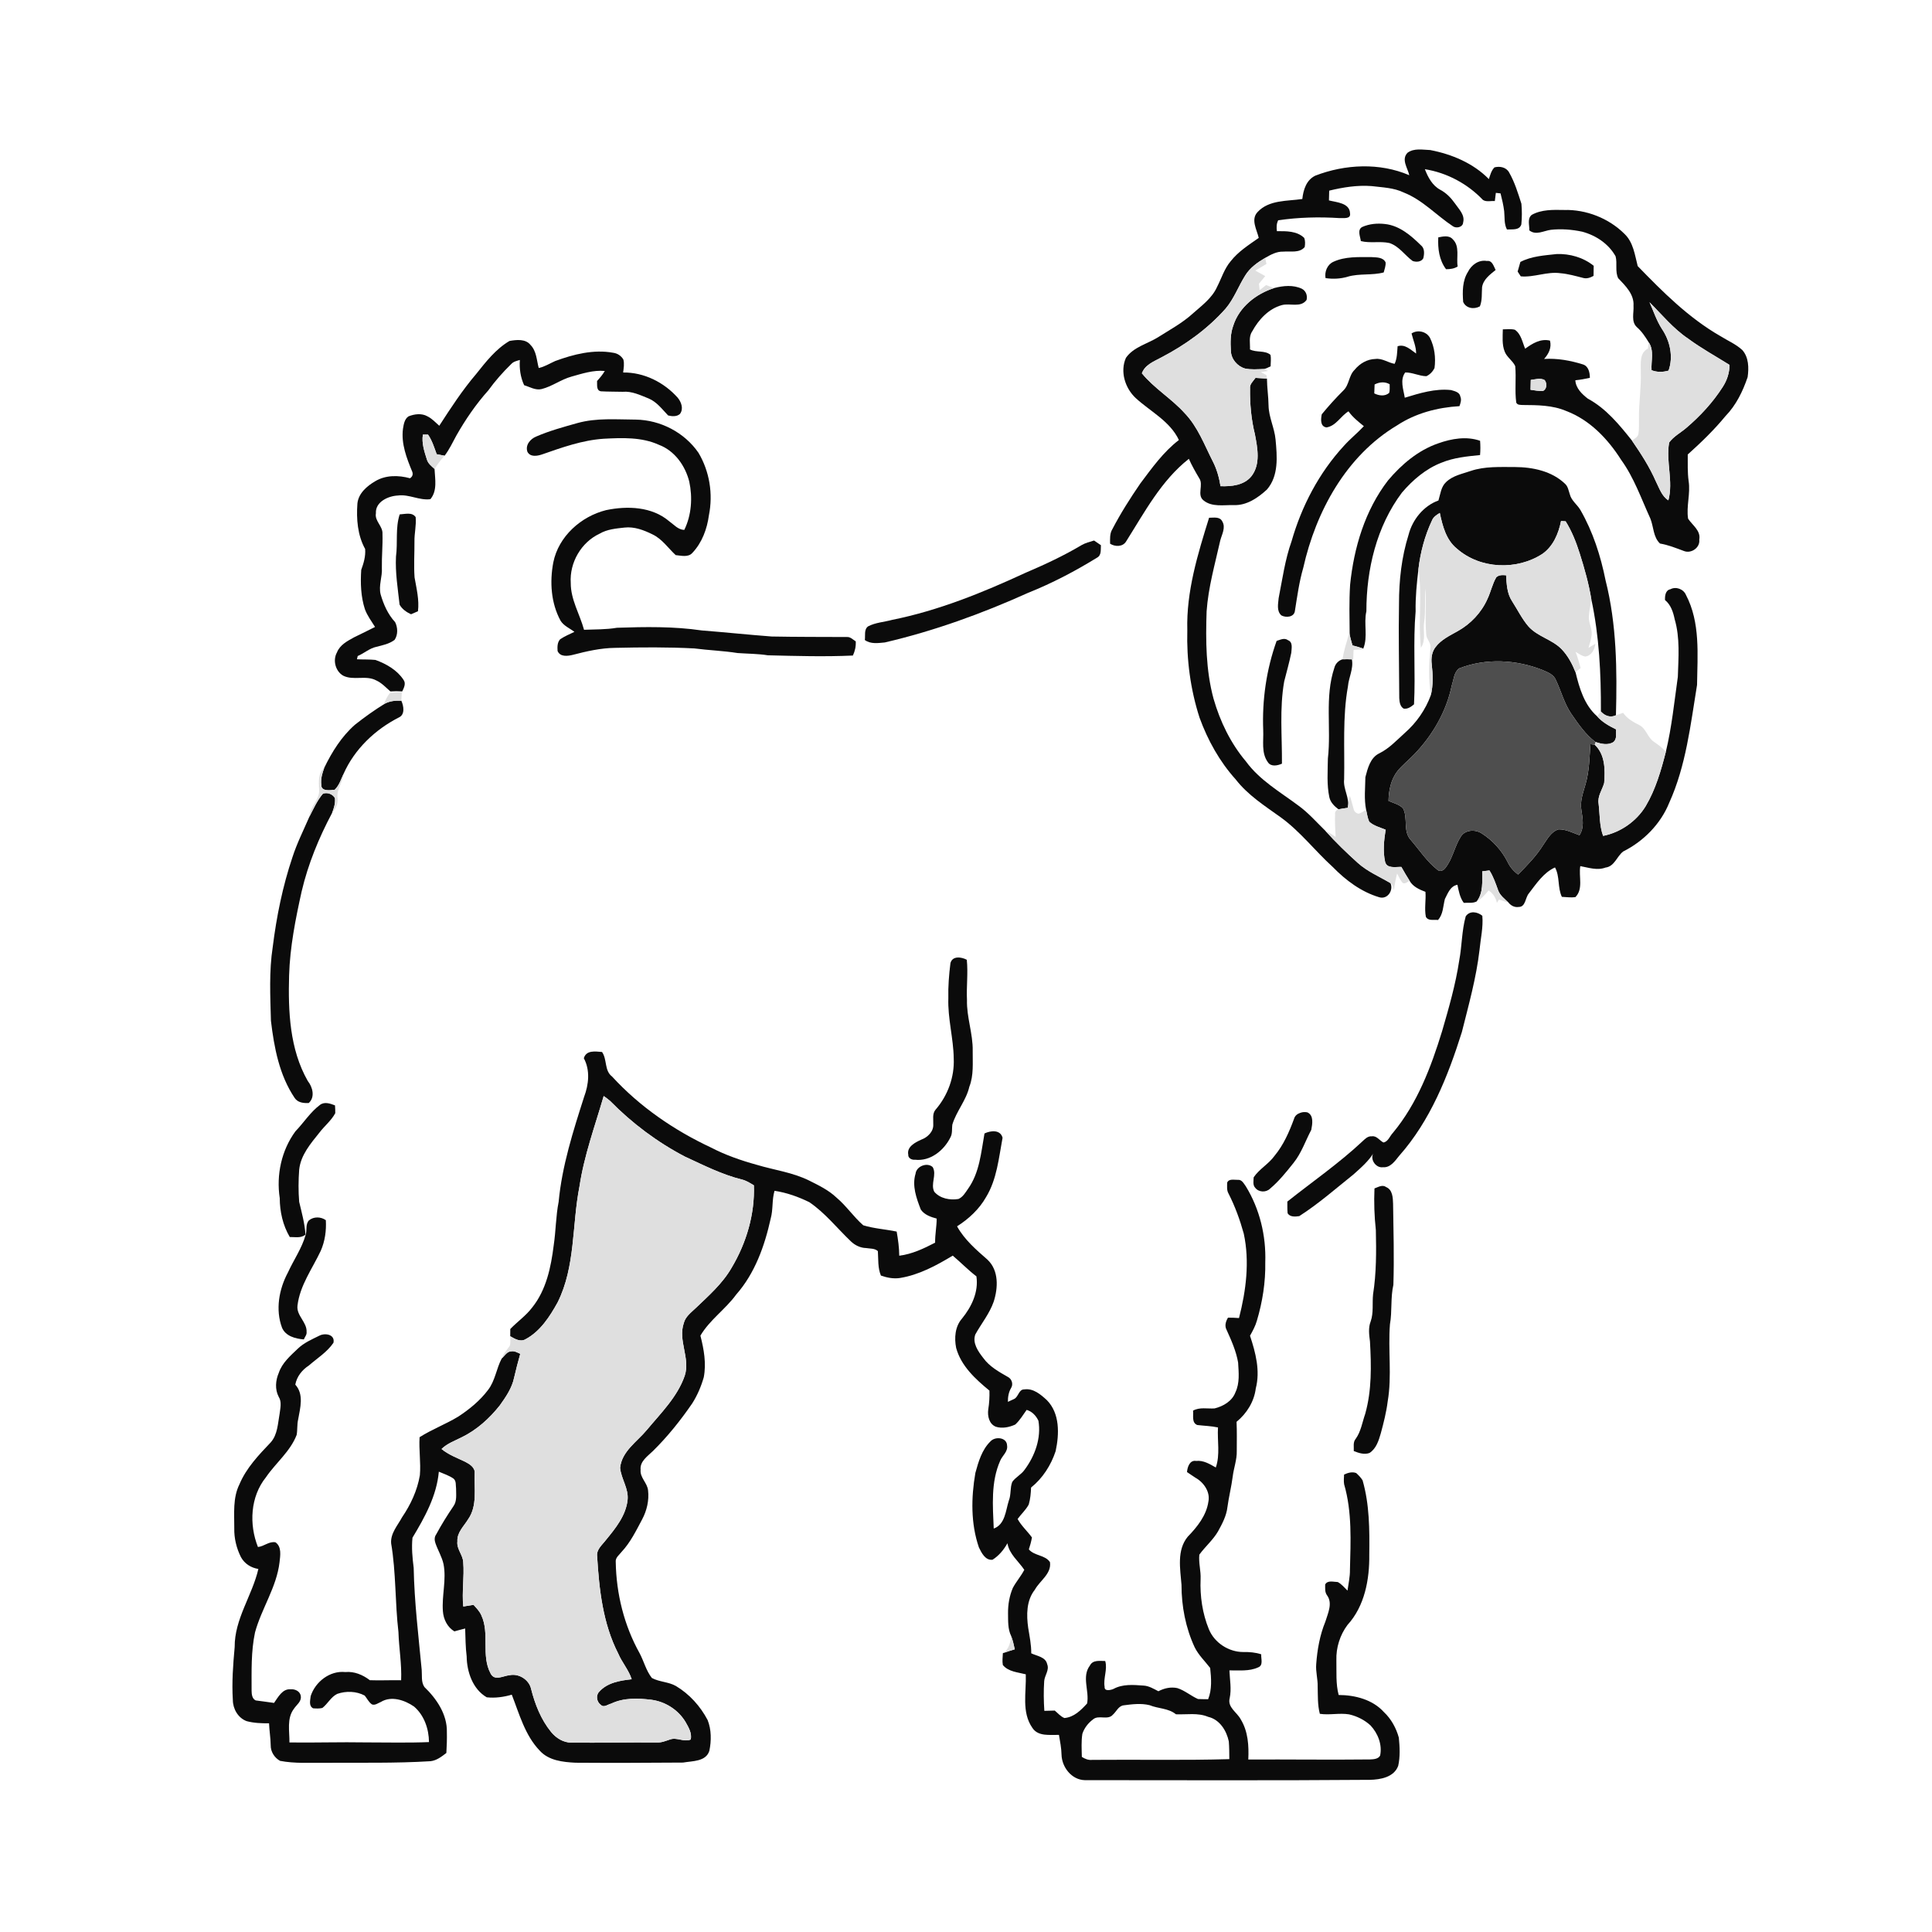 <ns0:svg xmlns:ns0="http://www.w3.org/2000/svg" width="1024pt" height="1024pt" viewBox="0 0 1024 1024" version="1.1">
<ns0:g id="#fefefeff">
<ns0:path fill="#fefefe" opacity="0" d=" M 0.00 0.00 L 1024.00 0.00 L 1024.00 1024.00 L 0.00 1024.00 L 0.00 0.00 M 745.99 80.99 C 742.60 84.56 746.08 89.01 746.95 92.87 C 731.21 86.12 712.95 87.02 697.17 93.09 C 692.40 95.36 690.78 100.60 690.26 105.47 C 682.17 106.68 672.58 105.85 666.51 112.42 C 662.82 116.37 666.15 121.72 667.16 126.09 C 661.91 129.80 656.35 133.28 652.33 138.40 C 648.93 142.37 647.44 147.47 645.08 152.05 C 642.41 158.03 636.94 161.98 632.18 166.20 C 626.63 171.25 619.99 174.80 613.70 178.80 C 608.03 182.30 600.75 183.94 596.77 189.66 C 593.54 196.94 596.31 205.76 601.99 211.02 C 609.79 218.16 620.12 223.23 624.84 233.21 C 616.60 239.54 610.57 248.03 604.39 256.26 C 599.04 264.06 593.94 272.07 589.57 280.47 C 588.14 282.79 588.35 285.57 588.37 288.18 C 591.03 289.87 595.13 289.93 596.89 286.93 C 606.64 271.48 615.50 254.69 630.12 243.19 C 631.70 246.74 633.62 250.12 635.60 253.46 C 638.05 256.91 634.27 262.29 637.82 265.16 C 642.31 268.91 648.59 267.57 653.98 267.71 C 660.75 267.97 666.72 263.88 671.49 259.48 C 677.83 252.18 676.91 241.88 676.07 232.94 C 675.50 226.80 672.47 221.13 672.36 214.93 C 672.30 210.16 671.54 205.44 671.51 200.67 C 671.44 200.20 671.31 199.28 671.24 198.82 C 670.24 198.28 669.25 197.75 668.26 197.21 C 669.56 197.02 670.86 196.81 672.16 196.60 C 671.55 196.35 670.33 195.84 669.72 195.59 C 671.07 195.46 672.22 194.66 673.45 194.15 C 673.45 192.12 673.81 190.05 673.36 188.05 C 670.35 185.56 665.93 186.97 662.51 185.21 C 662.68 182.02 661.73 178.49 663.67 175.68 C 667.04 169.45 672.39 163.62 679.42 161.71 C 683.74 160.55 689.45 163.25 692.52 158.96 C 693.05 156.62 692.20 154.22 690.05 153.06 C 685.43 150.87 680.07 151.42 675.28 152.69 C 673.86 152.15 672.45 151.62 671.04 151.09 C 669.91 152.00 668.76 152.90 667.63 153.80 C 667.53 152.65 667.41 151.51 667.27 150.37 C 668.38 149.03 669.49 147.68 670.61 146.34 C 668.84 145.38 667.11 144.37 665.34 143.42 C 667.33 142.28 669.28 141.08 671.25 139.90 C 671.00 138.83 670.80 137.74 670.62 136.65 C 673.56 134.96 676.69 133.23 680.20 133.37 C 683.99 133.03 688.70 134.26 691.51 130.96 C 691.79 129.36 691.85 127.66 691.28 126.12 C 687.45 122.38 681.76 122.49 676.78 122.53 C 676.52 120.56 676.54 118.57 677.46 116.76 C 688.24 115.16 699.17 114.90 710.04 115.60 C 712.04 115.46 716.12 116.29 715.54 112.98 C 715.29 107.53 708.42 107.26 704.37 106.22 C 704.41 104.50 704.46 102.77 704.50 101.05 C 711.83 99.26 719.42 98.05 726.99 98.63 C 732.73 99.35 738.70 99.46 744.02 102.04 C 754.04 105.98 761.35 114.18 770.19 120.00 C 771.99 121.16 775.37 120.41 775.49 117.93 C 776.56 113.90 773.23 110.89 771.19 107.87 C 769.11 104.91 766.56 102.27 763.33 100.56 C 759.17 98.33 756.85 93.92 755.21 89.68 C 766.88 91.54 777.84 97.40 785.97 105.95 C 787.76 107.16 790.22 106.40 792.29 106.56 C 792.46 105.11 792.64 103.67 792.83 102.22 C 793.45 102.29 794.70 102.43 795.32 102.50 C 796.11 105.62 796.86 108.77 797.25 111.97 C 797.58 115.21 797.12 118.64 798.71 121.63 C 801.37 121.42 805.27 122.27 806.34 118.95 C 806.71 115.31 806.70 111.62 806.38 107.98 C 804.55 102.31 802.81 96.52 799.83 91.34 C 798.31 88.61 794.91 87.97 792.10 88.71 C 790.43 90.40 789.83 92.75 789.14 94.93 C 780.85 86.48 769.50 81.73 758.04 79.53 C 754.04 79.39 749.44 78.40 745.99 80.99 M 811.84 113.89 C 809.35 115.94 810.70 119.36 810.57 122.10 C 814.08 124.91 818.17 122.31 821.96 121.81 C 827.50 121.18 833.12 121.65 838.57 122.79 C 845.83 124.72 852.63 129.22 856.31 135.88 C 857.29 139.69 855.92 143.80 857.67 147.45 C 861.50 151.46 866.20 156.00 865.79 162.04 C 866.05 165.81 864.40 170.48 867.59 173.41 C 870.20 175.67 872.08 178.55 873.87 181.47 C 873.69 182.56 873.55 183.66 873.44 184.76 C 868.86 187.06 869.70 192.74 869.65 197.01 C 869.96 205.37 868.55 213.67 868.69 222.03 C 868.63 224.68 868.83 227.36 868.40 229.99 C 868.11 231.75 866.17 232.47 865.04 233.61 C 858.32 225.17 851.26 216.49 841.59 211.30 C 838.44 208.86 835.22 205.77 834.96 201.55 C 837.55 201.30 840.11 200.82 842.66 200.27 C 842.66 197.52 841.98 194.10 838.99 193.15 C 832.35 191.07 825.38 189.81 818.40 190.25 C 820.85 187.54 822.50 184.26 821.52 180.53 C 816.54 179.34 812.19 182.03 808.37 184.83 C 806.87 181.35 806.25 177.05 802.90 174.77 C 800.81 174.23 798.64 174.58 796.53 174.56 C 796.46 178.46 796.03 182.59 797.50 186.31 C 798.66 189.37 801.75 191.11 803.10 194.06 C 803.70 200.47 802.78 206.97 803.64 213.37 C 804.26 214.73 805.77 214.58 807.04 214.66 C 814.80 214.71 822.87 214.72 830.14 217.84 C 842.61 222.55 852.23 232.66 859.23 243.72 C 866.10 253.19 869.90 264.34 874.74 274.88 C 876.49 279.23 876.19 284.64 879.83 288.08 C 884.22 288.82 888.31 290.49 892.46 292.02 C 896.30 293.61 901.18 290.30 900.64 286.03 C 901.55 281.22 897.03 278.43 894.72 274.90 C 893.71 268.25 896.05 261.63 895.01 255.00 C 894.38 250.32 894.57 245.59 894.54 240.89 C 901.62 234.53 908.49 227.90 914.54 220.54 C 920.15 214.77 923.73 207.43 926.28 199.88 C 926.97 195.03 926.90 189.40 923.47 185.54 C 920.05 182.37 915.69 180.56 911.79 178.11 C 895.07 168.52 881.34 154.77 868.02 141.04 C 866.48 135.10 865.72 128.46 861.03 123.98 C 852.70 115.68 840.74 110.98 828.99 111.29 C 823.21 111.19 817.05 110.98 811.84 113.89 M 722.07 120.27 C 719.21 121.72 720.98 125.39 721.28 127.78 C 726.23 129.03 731.41 127.73 736.38 128.80 C 741.53 130.46 744.53 135.24 748.71 138.32 C 750.61 139.02 753.25 138.88 754.37 136.92 C 754.95 134.56 755.21 131.61 753.06 129.95 C 747.81 124.79 741.69 119.54 734.07 118.73 C 730.03 118.25 725.80 118.63 722.07 120.27 M 762.32 125.81 C 762.01 131.71 762.77 137.85 766.44 142.69 C 768.58 142.69 770.74 142.43 772.59 141.25 C 771.78 136.50 773.89 130.58 770.01 126.84 C 768.06 124.56 764.86 125.32 762.32 125.81 M 805.83 138.84 C 805.37 140.54 804.87 142.23 804.38 143.93 C 804.79 144.56 805.62 145.84 806.04 146.47 C 813.14 147.12 819.95 143.81 827.06 144.81 C 831.13 145.15 835.07 146.29 839.03 147.29 C 840.98 147.88 842.89 147.17 844.61 146.23 C 844.63 144.45 844.67 142.67 844.69 140.89 C 839.24 136.45 831.96 134.37 825.00 134.66 C 818.50 135.38 811.74 135.76 805.83 138.84 M 706.65 138.79 C 703.45 140.29 701.98 144.03 702.56 147.40 C 706.49 147.98 710.51 147.80 714.33 146.65 C 720.56 144.83 727.14 146.06 733.40 144.40 C 733.83 142.65 734.54 140.92 734.40 139.09 C 733.15 136.31 729.59 136.43 727.01 136.27 C 720.19 136.29 712.99 135.82 706.65 138.79 M 778.05 144.09 C 775.06 148.84 775.11 154.64 775.51 160.03 C 777.05 163.50 781.28 164.08 784.37 162.38 C 785.68 159.13 785.28 155.63 785.53 152.21 C 786.17 148.09 789.71 145.55 792.71 143.09 C 791.67 141.12 790.92 137.88 788.05 138.32 C 783.79 137.55 779.86 140.41 778.05 144.09 M 748.15 176.73 C 748.98 180.28 750.62 183.66 750.57 187.38 C 747.62 185.34 744.70 182.25 740.76 183.51 C 740.48 186.66 740.55 189.91 739.18 192.84 C 735.69 192.25 732.64 189.77 728.98 190.26 C 724.64 190.35 720.68 192.68 717.99 196.00 C 714.84 199.01 715.16 204.01 712.00 206.98 C 707.97 210.99 704.16 215.20 700.56 219.59 C 700.07 222.14 699.62 226.02 703.06 226.54 C 708.14 225.76 710.58 220.52 714.73 218.01 C 716.94 221.13 719.94 223.50 722.87 225.88 C 719.50 229.51 715.60 232.60 712.30 236.30 C 699.12 250.59 689.89 268.24 684.56 286.87 C 681.09 296.60 679.72 306.88 677.72 316.96 C 677.45 320.04 676.53 323.80 679.14 326.17 C 681.58 327.52 685.99 327.16 686.34 323.71 C 687.56 316.07 688.59 308.38 690.76 300.93 C 697.46 271.05 713.53 241.54 740.45 225.48 C 750.27 219.00 761.89 215.96 773.54 215.27 C 774.13 213.66 774.75 211.87 774.01 210.19 C 773.64 207.81 770.97 207.32 769.07 206.74 C 760.68 205.83 752.48 208.39 744.56 210.80 C 743.87 206.42 741.87 201.38 744.79 197.41 C 748.65 197.34 752.18 199.35 756.00 199.39 C 757.92 198.52 759.43 196.91 760.33 195.03 C 761.05 189.62 760.35 183.94 757.90 179.04 C 756.00 175.65 751.39 174.63 748.15 176.73 M 252.36 198.25 C 245.06 206.80 238.92 216.25 232.82 225.66 C 230.81 223.89 228.97 221.84 226.53 220.65 C 223.48 218.92 219.65 219.42 216.52 220.68 C 214.38 222.10 213.98 224.89 213.59 227.23 C 212.54 235.19 215.55 242.87 218.53 250.09 C 219.00 251.52 218.59 252.66 217.30 253.49 C 211.28 251.81 204.42 251.73 198.92 255.03 C 194.49 257.61 189.94 261.50 189.43 266.93 C 188.84 275.08 189.50 283.70 193.53 290.97 C 193.86 294.80 192.75 298.50 191.46 302.05 C 191.01 309.02 191.23 316.19 193.40 322.88 C 194.66 326.30 196.86 329.24 198.78 332.30 C 195.11 334.14 191.45 335.97 187.75 337.75 C 184.21 339.70 180.17 341.76 178.61 345.77 C 176.28 349.86 177.74 355.67 181.81 358.08 C 187.33 360.90 193.94 357.68 199.42 360.64 C 202.35 361.97 204.53 364.39 206.91 366.47 C 209.00 366.32 211.09 366.32 213.18 366.46 C 214.10 364.57 215.32 362.22 213.83 360.26 C 210.43 355.09 204.69 351.85 198.99 349.78 C 195.74 349.44 192.45 349.60 189.19 349.43 C 189.29 349.00 189.50 348.13 189.60 347.70 C 193.00 346.28 195.81 343.62 199.46 342.84 C 202.79 341.98 206.33 341.29 209.13 339.16 C 211.00 336.47 210.86 332.58 209.42 329.74 C 205.60 325.63 203.28 320.35 201.74 315.02 C 200.57 310.32 202.72 305.71 202.40 301.01 C 202.29 294.98 202.91 288.97 202.72 282.96 C 202.98 278.86 198.48 276.20 199.24 272.04 C 198.87 265.98 205.79 262.86 210.94 262.63 C 216.83 261.86 222.23 265.34 228.11 264.58 C 231.90 260.07 230.57 253.92 230.31 248.54 C 231.91 246.08 233.65 243.70 235.64 241.54 C 238.18 238.24 239.90 234.45 241.90 230.82 C 246.73 222.32 252.29 214.20 258.82 206.91 C 262.44 201.91 266.54 197.25 270.96 192.95 C 272.15 191.62 273.91 191.27 275.54 190.79 C 275.20 195.37 275.87 199.97 277.80 204.16 C 280.79 205.07 283.75 206.96 286.99 206.23 C 292.61 204.84 297.31 201.15 302.88 199.61 C 308.63 198.00 314.50 196.06 320.55 196.62 C 319.43 198.58 317.95 200.28 316.45 201.95 C 316.62 203.84 315.89 206.94 318.48 207.40 C 322.32 207.62 326.18 207.57 330.03 207.66 C 334.91 207.22 339.42 209.46 343.83 211.22 C 348.17 213.05 350.96 216.93 354.12 220.20 C 356.14 220.72 358.73 220.92 360.39 219.39 C 362.42 216.72 361.12 213.12 359.20 210.79 C 351.95 202.63 341.32 197.29 330.28 197.43 C 330.54 195.16 331.01 192.80 330.39 190.54 C 329.23 188.58 327.29 187.28 325.03 186.98 C 314.60 185.07 304.02 187.77 294.25 191.36 C 291.37 192.64 288.67 194.39 285.54 195.05 C 284.42 190.89 284.39 186.08 281.18 182.82 C 278.56 179.51 273.72 180.06 270.04 180.72 C 262.78 185.00 257.53 191.76 252.36 198.25 M 306.13 224.21 C 298.73 226.29 291.27 228.31 284.21 231.37 C 281.07 232.64 278.29 235.92 279.55 239.47 C 281.06 242.35 284.69 241.73 287.25 240.87 C 297.90 237.16 308.67 233.29 320.01 232.54 C 329.80 232.04 340.07 231.59 349.22 235.75 C 357.58 238.88 363.21 246.83 365.33 255.28 C 367.14 263.73 366.52 273.05 362.69 280.86 C 359.37 280.78 357.20 278.05 354.70 276.29 C 345.56 268.48 332.48 268.03 321.25 270.38 C 307.93 273.69 296.01 284.33 293.26 298.09 C 291.30 308.39 292.02 319.60 297.09 328.96 C 298.79 331.73 301.95 332.99 304.45 334.90 C 301.89 336.14 299.22 337.23 296.87 338.84 C 295.34 340.54 295.40 342.91 295.53 345.04 C 296.91 348.31 300.87 347.76 303.67 347.07 C 310.98 345.16 318.42 343.47 326.02 343.38 C 340.01 343.06 354.02 342.94 368.01 343.68 C 375.64 344.67 383.35 344.92 390.97 346.13 C 396.31 346.51 401.68 346.48 406.98 347.32 C 422.00 347.69 437.04 348.14 452.05 347.45 C 453.16 345.08 453.72 342.55 453.56 339.92 C 452.08 339.05 450.79 337.52 448.93 337.63 C 435.62 337.57 422.30 337.62 409.00 337.36 C 396.64 336.42 384.31 335.12 371.96 334.15 C 357.08 331.97 341.98 332.22 326.98 332.73 C 321.22 333.72 315.37 333.55 309.55 333.80 C 307.30 325.50 302.47 317.84 302.51 309.00 C 301.80 298.24 308.01 287.44 317.81 282.86 C 321.82 280.50 326.50 280.13 331.02 279.62 C 336.22 279.03 341.27 280.98 345.85 283.24 C 350.93 285.66 354.12 290.49 358.13 294.22 C 361.06 294.49 364.80 295.56 367.01 293.00 C 372.10 287.62 374.78 280.32 375.74 273.07 C 378.01 261.82 376.08 249.82 370.19 239.96 C 362.76 229.20 350.04 222.60 336.99 222.40 C 326.69 222.35 316.18 221.42 306.13 224.21 M 762.28 234.99 C 751.66 238.65 742.85 246.14 735.70 254.61 C 723.48 270.45 717.57 290.30 715.58 309.98 C 715.02 318.75 715.28 327.54 715.35 336.32 L 715.15 335.40 C 713.86 340.06 712.26 344.66 711.58 349.46 C 709.49 350.02 707.76 351.83 707.24 353.94 C 702.03 369.47 705.65 386.03 703.81 402.00 C 703.73 408.86 703.15 415.83 704.59 422.60 C 705.20 425.31 707.28 427.35 709.43 428.95 C 708.28 429.31 707.41 430.29 707.62 431.55 C 707.46 435.57 707.70 439.60 707.91 443.62 C 706.22 442.35 704.43 441.24 702.51 440.39 C 697.82 435.80 693.48 430.81 688.14 426.95 C 678.48 419.74 667.65 413.53 660.41 403.62 C 652.25 393.95 646.65 382.37 643.18 370.25 C 639.12 355.19 639.00 339.48 639.53 324.00 C 640.43 311.23 643.99 298.88 646.77 286.44 C 647.62 283.21 649.78 279.61 647.84 276.37 C 646.51 273.66 643.26 274.44 640.84 274.42 C 634.82 293.73 628.72 313.55 629.30 334.00 C 628.87 349.69 630.97 365.46 635.79 380.40 C 640.13 392.32 646.41 403.65 654.94 413.10 C 661.37 421.43 670.39 427.16 678.84 433.22 C 689.20 440.73 696.99 451.00 706.42 459.55 C 713.29 466.59 721.50 472.74 731.02 475.56 C 735.40 476.88 738.69 471.91 736.98 468.07 C 738.29 468.83 738.32 470.54 738.84 471.82 C 739.15 468.84 739.76 465.89 740.50 462.99 C 741.45 464.67 742.15 466.57 743.50 468.00 C 744.81 468.70 745.99 467.31 747.14 466.87 C 748.92 470.00 752.31 471.46 755.52 472.71 C 755.87 477.11 754.87 481.56 755.74 485.93 C 757.03 488.30 759.97 487.31 762.17 487.62 C 764.96 484.55 764.83 480.29 765.82 476.50 C 767.36 473.53 768.71 469.59 772.46 468.96 C 773.17 472.28 773.76 475.72 775.83 478.53 C 778.12 478.37 780.61 478.89 782.74 477.74 C 785.29 476.37 787.15 474.12 789.01 471.95 C 791.33 473.49 792.78 475.83 793.40 478.53 C 793.75 477.94 794.10 477.35 794.47 476.78 C 796.17 477.35 797.88 477.89 799.60 478.47 C 800.91 480.04 802.79 481.03 804.89 480.71 C 808.68 480.76 808.37 475.77 810.34 473.50 C 814.31 468.38 818.05 462.53 824.19 459.76 C 826.83 464.59 825.47 470.43 827.82 475.35 C 830.19 475.44 832.59 475.84 834.98 475.50 C 839.33 471.16 836.64 464.47 837.59 459.06 C 841.99 459.86 846.50 461.49 850.95 459.83 C 855.76 459.24 856.95 453.83 860.35 451.29 C 871.11 445.91 880.17 436.73 884.71 425.52 C 893.63 405.84 896.02 384.13 899.47 363.03 C 899.69 347.04 901.29 329.96 893.58 315.30 C 892.27 312.20 888.28 310.72 885.30 312.33 C 882.71 312.84 882.40 315.86 882.49 318.03 C 885.59 320.58 886.82 324.39 887.61 328.19 C 890.51 338.10 889.61 348.53 889.29 358.70 C 887.42 371.98 886.08 385.37 882.94 398.44 C 881.10 396.40 878.95 394.74 876.70 393.22 C 873.19 391.00 872.56 386.10 868.77 384.26 C 865.57 382.63 862.34 380.86 860.29 377.80 C 859.02 378.25 857.75 378.71 856.48 379.11 C 857.12 355.21 856.90 330.99 851.00 307.67 C 848.39 294.64 844.29 281.82 837.63 270.28 C 835.92 267.38 832.83 265.33 832.02 261.93 C 831.36 260.04 831.08 257.86 829.54 256.45 C 822.54 249.70 812.41 247.59 803.00 247.54 C 795.12 247.56 787.04 247.07 779.47 249.62 C 775.00 251.17 770.00 252.08 766.48 255.49 C 763.75 257.99 763.44 261.92 762.41 265.27 C 754.51 268.09 748.60 275.46 746.56 283.48 C 742.85 295.27 741.49 307.69 741.50 320.01 C 741.20 336.69 741.58 353.38 741.64 370.06 C 741.75 372.05 742.07 374.49 743.99 375.59 C 746.16 375.90 747.87 374.62 749.46 373.32 C 750.32 356.90 748.89 340.40 750.31 324.02 C 750.16 316.52 750.93 309.09 751.80 301.66 C 753.87 315.46 751.57 329.49 753.12 343.32 C 755.94 339.26 754.09 334.21 754.84 329.66 C 755.66 323.76 755.05 317.80 755.54 311.88 C 756.03 319.99 755.22 328.14 755.93 336.25 C 756.03 338.80 758.56 340.68 758.17 343.31 C 757.39 351.62 757.01 360.09 758.41 368.36 C 755.60 376.12 750.72 383.12 744.50 388.55 C 740.26 392.37 736.30 396.68 731.12 399.25 C 726.29 401.53 724.92 407.19 723.68 411.90 C 723.61 417.66 722.92 423.52 724.07 429.21 C 722.80 429.96 721.57 430.81 720.17 431.29 C 718.98 431.14 717.82 430.27 717.54 429.08 C 716.82 426.62 716.27 424.12 715.43 421.71 C 715.01 423.84 714.62 425.99 714.35 428.16 C 715.49 422.91 711.80 418.27 712.42 413.02 C 712.77 396.62 711.50 380.08 714.43 363.85 C 714.84 359.00 717.49 354.42 716.52 349.48 L 717.22 349.50 C 717.27 347.82 717.34 346.15 717.42 344.47 C 719.38 344.38 721.34 344.24 723.30 344.01 L 722.56 343.76 C 725.15 337.54 722.69 330.51 724.21 324.01 C 724.21 301.86 729.59 279.01 743.07 261.07 C 748.81 254.37 755.75 248.40 764.08 245.21 C 770.54 242.55 777.57 241.88 784.46 241.19 C 784.69 238.67 784.67 236.15 784.48 233.63 C 777.29 231.09 769.29 232.49 762.28 234.99 M 211.85 272.63 C 209.47 279.87 210.89 287.56 209.88 295.00 C 209.45 303.53 210.86 312.03 211.79 320.48 C 213.13 322.86 215.42 324.46 217.86 325.57 C 219.07 325.02 220.29 324.49 221.53 323.98 C 222.28 317.91 220.75 311.97 219.73 306.05 C 219.27 299.70 219.72 293.34 219.67 286.99 C 219.59 282.67 220.73 278.40 220.31 274.07 C 218.36 271.28 214.69 272.52 211.85 272.63 M 573.14 288.99 C 563.64 294.65 553.57 299.31 543.41 303.65 C 520.75 314.13 497.40 323.61 472.83 328.55 C 468.60 329.72 464.04 329.92 460.10 331.99 C 457.84 333.65 458.72 336.81 458.38 339.22 C 461.45 341.48 465.43 340.85 468.99 340.51 C 495.14 334.42 520.50 325.22 544.97 314.19 C 557.67 309.11 569.82 302.74 581.46 295.57 C 583.92 294.26 583.32 291.26 583.51 288.97 C 582.28 288.16 581.07 287.32 579.87 286.49 C 577.58 287.18 575.22 287.77 573.14 288.99 M 676.64 339.69 C 671.22 354.81 668.90 370.97 669.53 387.00 C 669.80 392.68 668.40 399.07 672.01 404.00 C 673.62 406.53 677.14 405.81 679.46 404.76 C 679.57 390.25 678.11 375.56 680.65 361.18 C 681.93 356.12 683.36 351.10 684.41 345.99 C 684.53 343.71 685.40 340.36 682.66 339.32 C 680.76 337.87 678.58 339.11 676.64 339.69 M 206.61 367.40 C 205.16 369.10 204.34 371.21 203.36 373.19 L 204.05 372.91 C 198.51 376.32 193.20 380.11 188.10 384.15 C 181.02 390.38 175.93 398.54 171.86 406.96 C 168.42 409.87 169.00 414.56 169.13 418.58 C 169.53 424.00 164.16 427.59 163.95 432.94 C 160.89 440.02 157.39 446.93 155.02 454.29 C 149.82 469.71 146.57 485.74 144.56 501.86 C 142.56 514.80 143.26 527.97 143.60 541.01 C 145.28 555.20 148.03 569.84 156.15 581.90 C 157.81 584.44 160.87 584.76 163.64 584.62 C 167.12 581.50 165.71 576.16 163.12 572.93 C 153.49 556.05 152.70 535.97 153.23 517.01 C 153.67 501.96 156.63 487.13 159.88 472.47 C 163.29 457.96 169.02 444.03 176.00 430.90 C 177.87 428.70 179.34 426.03 178.94 423.04 C 178.24 418.34 181.71 414.58 182.14 410.05 C 187.91 397.07 198.80 386.69 211.37 380.29 C 214.81 378.76 213.96 374.13 212.70 371.37 C 212.78 369.88 212.86 368.38 212.96 366.89 C 210.84 366.99 208.67 366.83 206.61 367.40 M 776.86 485.69 C 774.74 493.30 774.89 501.28 773.43 509.01 C 771.51 521.77 767.93 534.18 764.34 546.54 C 758.48 565.63 751.21 584.85 738.30 600.39 C 736.66 602.06 735.77 605.14 733.24 605.54 C 731.16 604.50 729.66 601.85 727.08 602.27 C 724.94 602.08 723.44 603.71 722.02 605.03 C 709.61 616.64 695.60 626.31 682.32 636.86 C 682.35 638.91 682.25 640.98 682.47 643.03 C 683.68 645.14 686.56 644.88 688.64 644.57 C 698.83 638.04 707.97 629.99 717.42 622.43 C 721.38 618.85 725.58 615.32 728.28 610.63 C 725.65 613.95 729.01 619.23 733.00 618.66 C 736.99 618.98 739.37 615.33 741.57 612.63 C 758.08 594.02 767.45 570.44 774.82 547.01 C 778.42 532.64 782.46 518.29 784.17 503.55 C 784.74 497.49 786.21 491.50 785.66 485.38 C 783.09 483.25 778.96 482.52 776.86 485.69 M 503.75 510.51 C 502.99 516.63 502.48 522.82 502.64 529.01 C 502.26 539.77 505.35 550.27 505.50 561.00 C 505.95 570.80 502.34 580.66 495.94 588.06 C 493.99 590.28 494.77 593.33 494.65 596.02 C 494.82 599.79 491.61 602.84 488.28 604.04 C 485.08 605.50 480.54 607.78 481.40 612.01 C 481.24 613.85 483.33 614.89 484.96 614.68 C 493.04 615.64 500.30 609.79 503.72 602.88 C 504.92 600.79 504.42 598.28 504.78 595.99 C 506.92 588.94 512.11 583.24 513.77 576.00 C 516.15 569.93 515.49 563.36 515.55 557.00 C 515.73 547.88 512.27 539.13 512.52 530.00 C 512.17 522.89 513.16 515.78 512.42 508.70 C 509.57 507.16 504.76 506.49 503.75 510.51 M 309.44 560.88 C 312.87 567.22 312.05 574.77 309.61 581.29 C 303.79 599.50 297.89 617.88 296.09 637.00 C 294.59 644.60 294.63 652.37 293.48 660.02 C 292.04 671.60 289.54 683.73 282.04 693.04 C 278.75 697.39 274.21 700.50 270.46 704.41 C 270.48 705.67 270.47 706.95 270.43 708.23 C 270.42 709.92 270.77 711.74 270.14 713.37 C 268.65 715.54 266.77 717.49 265.91 720.06 C 263.05 725.43 262.46 731.85 258.65 736.74 C 254.39 742.39 248.83 746.93 242.94 750.80 C 236.30 754.83 228.95 757.58 222.39 761.74 C 221.96 768.46 223.12 775.17 222.54 781.89 C 221.19 789.93 217.67 797.46 213.11 804.18 C 210.75 808.55 206.90 812.72 207.31 818.01 C 209.95 833.51 209.34 849.38 211.18 864.99 C 211.45 873.54 212.98 881.98 212.61 890.57 C 207.08 890.44 201.55 890.76 196.04 890.54 C 192.28 887.69 187.82 885.78 183.01 886.22 C 174.83 885.36 167.11 891.39 164.67 898.96 C 164.46 901.14 163.52 904.15 165.95 905.44 C 167.58 905.56 169.27 905.65 170.87 905.25 C 173.73 903.02 175.40 899.43 178.72 897.80 C 183.43 896.16 188.89 896.33 193.30 898.69 C 194.57 900.24 195.42 902.17 197.11 903.35 C 198.81 904.02 200.37 902.66 201.87 902.07 C 207.42 898.68 214.53 901.09 219.48 904.53 C 224.85 909.15 227.31 916.39 227.37 923.34 C 216.25 923.81 205.12 923.50 194.00 923.51 C 180.47 923.27 166.94 923.72 153.41 923.54 C 153.50 917.59 151.89 910.80 155.79 905.68 C 157.17 903.57 159.84 901.89 159.43 899.04 C 159.15 896.41 156.37 895.14 153.99 895.36 C 149.64 895.03 147.41 899.58 145.24 902.59 C 142.00 902.17 138.78 901.63 135.54 901.26 C 133.58 900.38 133.37 897.90 133.35 896.02 C 133.37 885.74 133.01 875.34 135.16 865.23 C 138.61 852.53 146.60 841.29 148.16 828.03 C 148.55 824.50 149.40 819.80 146.00 817.45 C 142.59 816.82 139.99 819.63 136.71 819.94 C 131.94 807.94 132.66 793.27 140.96 782.98 C 146.18 775.33 153.83 769.36 157.23 760.54 C 157.73 757.82 157.38 755.02 158.03 752.33 C 159.10 746.22 161.21 739.06 156.51 733.88 C 157.32 729.57 160.09 726.10 163.70 723.75 C 168.15 719.88 173.40 716.63 176.74 711.70 C 177.69 707.23 172.26 706.34 169.21 707.96 C 165.24 709.93 161.07 711.71 157.83 714.84 C 153.92 718.58 149.54 722.33 147.76 727.64 C 146.04 731.62 145.64 736.38 147.71 740.32 C 149.44 743.04 148.57 746.33 148.20 749.31 C 147.25 754.48 147.17 760.30 143.51 764.47 C 137.13 771.17 130.56 778.04 126.92 786.69 C 123.32 793.91 124.21 802.19 124.17 809.99 C 124.05 815.27 125.32 820.58 127.70 825.29 C 129.59 828.79 133.05 830.98 136.94 831.58 C 133.69 845.65 124.26 858.11 124.38 872.96 C 123.54 882.27 122.82 891.66 123.41 901.02 C 123.43 905.74 126.17 910.55 130.72 912.24 C 134.58 913.28 138.62 913.41 142.60 913.39 C 142.75 917.27 143.42 921.12 143.48 925.01 C 143.40 928.40 145.48 931.67 148.43 933.29 C 156.20 934.78 164.13 934.25 172.00 934.32 C 190.74 934.18 209.50 934.64 228.21 933.47 C 231.45 933.10 234.08 931.03 236.58 929.11 C 236.80 925.41 236.94 921.71 236.85 918.02 C 237.06 908.70 231.41 900.36 224.94 894.15 C 223.12 891.46 223.77 888.07 223.51 885.03 C 221.81 867.05 219.61 849.08 219.26 831.00 C 218.59 825.71 218.08 820.33 218.62 815.02 C 225.12 804.22 231.45 792.84 232.59 780.02 C 235.22 781.15 238.01 782.04 240.38 783.70 C 241.93 785.00 241.48 787.18 241.73 788.98 C 241.71 792.10 242.28 795.65 240.31 798.35 C 237.02 803.18 233.94 808.17 231.16 813.31 C 230.15 814.68 230.27 816.44 230.81 817.98 C 232.09 821.70 234.22 825.10 235.07 828.98 C 236.72 837.29 234.09 845.67 234.75 854.03 C 235.05 858.24 237.10 862.45 240.83 864.66 C 242.73 864.14 244.62 863.60 246.54 863.14 C 246.73 868.07 246.72 873.00 247.34 877.91 C 247.45 886.13 250.54 895.29 257.98 899.61 C 262.45 900.10 266.95 899.47 271.25 898.22 C 275.28 908.49 278.23 919.74 286.09 927.90 C 290.82 933.14 298.35 933.95 304.99 934.28 C 324.00 934.42 343.03 934.34 362.04 934.20 C 366.93 933.32 374.16 933.80 375.98 927.94 C 377.07 922.62 377.09 916.78 375.06 911.67 C 371.19 904.32 365.43 897.92 358.29 893.64 C 354.33 891.36 349.51 891.53 345.51 889.37 C 342.43 885.48 341.29 880.51 338.98 876.19 C 330.80 861.52 326.63 844.70 326.36 827.95 C 326.05 825.57 328.25 824.14 329.52 822.45 C 334.16 817.47 337.15 811.30 340.33 805.34 C 342.84 800.65 344.10 795.25 343.49 789.93 C 343.11 785.96 339.10 783.15 339.54 779.00 C 339.06 774.54 343.28 771.81 346.08 769.06 C 353.85 761.42 360.69 752.85 366.86 743.88 C 369.60 739.60 371.61 734.86 373.01 729.99 C 374.43 722.61 373.07 715.09 371.23 707.92 C 376.19 699.51 384.49 693.98 390.19 686.15 C 400.13 674.88 405.28 660.34 408.48 645.88 C 409.84 641.05 409.08 635.95 410.52 631.15 C 416.93 632.11 423.14 634.33 428.94 637.17 C 437.36 642.86 443.71 651.03 451.03 657.99 C 453.17 660.03 456.01 661.41 459.01 661.49 C 461.09 661.85 463.63 661.57 465.29 663.12 C 465.58 667.47 465.18 671.93 466.90 676.08 C 470.16 677.20 473.57 677.90 477.02 677.36 C 487.14 675.72 496.29 670.74 504.97 665.51 C 509.23 669.08 513.08 673.11 517.52 676.49 C 518.75 684.72 514.98 692.59 509.91 698.83 C 506.18 703.05 505.72 709.13 506.78 714.43 C 509.38 723.99 517.03 730.98 524.42 737.05 C 524.52 740.38 524.34 743.72 523.79 747.03 C 523.32 750.47 524.23 754.79 527.83 756.20 C 531.17 757.28 534.97 756.47 538.10 755.04 C 540.55 752.81 542.23 749.92 544.14 747.27 C 547.03 748.10 549.12 750.34 550.38 753.01 C 551.97 762.21 548.53 771.67 543.06 779.00 C 541.29 781.57 538.29 782.92 536.51 785.46 C 535.27 788.63 535.98 792.21 534.68 795.41 C 533.01 800.66 532.77 807.97 526.70 810.17 C 526.20 798.15 525.11 785.51 530.13 774.21 C 531.27 771.47 534.31 769.39 533.77 766.12 C 533.65 761.77 527.41 761.19 524.93 764.00 C 520.43 768.39 518.59 774.76 516.97 780.67 C 514.71 793.71 514.48 807.52 518.84 820.17 C 520.23 823.05 522.25 827.14 526.05 826.70 C 529.45 824.56 532.02 821.44 533.96 817.96 C 534.92 823.78 539.81 827.40 542.90 832.04 C 541.16 835.41 538.60 838.28 536.82 841.63 C 535.03 845.83 534.24 850.41 534.28 854.97 C 534.36 859.09 534.08 863.38 535.97 867.19 C 535.68 870.42 534.64 873.59 532.32 875.95 L 531.54 876.22 C 531.45 878.29 531.15 880.40 531.52 882.48 C 534.45 886.09 539.50 886.33 543.69 887.42 C 544.04 896.89 541.33 907.42 547.17 915.79 C 550.22 920.51 556.48 919.40 561.27 919.53 C 561.84 923.01 562.57 926.46 562.63 930.00 C 562.80 936.65 567.97 943.34 574.95 943.52 C 625.31 943.54 675.65 943.74 726.01 943.35 C 731.69 943.23 738.83 941.99 741.08 935.93 C 742.17 931.07 741.89 925.91 741.41 920.98 C 740.01 915.92 737.38 911.09 733.53 907.47 C 727.54 900.80 718.20 898.41 709.52 898.38 C 707.93 892.39 708.44 886.13 708.31 880.01 C 708.09 873.34 710.20 866.59 714.20 861.25 C 723.32 851.29 725.91 837.10 725.74 823.99 C 725.91 810.80 725.88 797.35 722.19 784.58 C 721.29 783.13 720.08 781.91 718.85 780.77 C 716.70 779.89 714.37 780.63 712.39 781.55 C 712.32 783.25 712.13 784.99 712.42 786.70 C 716.68 801.37 715.88 816.88 715.50 831.99 C 715.56 835.72 714.71 839.37 714.20 843.06 C 712.57 841.45 711.08 839.60 709.04 838.51 C 706.84 838.48 703.67 837.39 702.37 839.81 C 702.39 841.71 702.11 843.84 703.33 845.50 C 706.49 849.75 703.79 855.13 702.45 859.56 C 699.53 866.70 698.18 874.35 697.62 882.01 C 697.28 886.02 698.50 889.94 698.40 893.95 C 698.53 898.76 698.30 903.65 699.54 908.36 C 704.70 909.14 709.89 907.81 715.04 908.65 C 719.23 909.61 723.25 911.59 726.42 914.53 C 730.34 918.75 732.69 924.69 731.50 930.47 C 730.55 932.35 727.94 932.47 726.05 932.54 C 704.57 932.79 683.09 932.47 661.62 932.58 C 661.96 925.30 661.53 917.69 657.63 911.32 C 655.67 907.53 650.47 904.97 651.76 900.05 C 652.80 895.15 651.81 890.25 651.62 885.34 C 656.68 885.26 662.08 885.94 666.81 883.76 C 669.76 882.68 668.28 879.13 668.48 876.82 C 665.41 875.80 662.20 875.55 659.00 875.61 C 651.24 875.62 643.68 870.73 640.73 863.53 C 637.30 855.16 635.97 846.00 636.34 836.99 C 636.57 832.63 635.21 828.35 635.67 824.00 C 638.77 819.72 642.92 816.25 645.59 811.65 C 647.81 807.61 650.05 803.42 650.57 798.77 C 651.29 793.37 652.66 788.08 653.35 782.68 C 653.90 778.09 655.64 773.68 655.51 769.02 C 655.52 763.87 655.64 758.72 655.40 753.59 C 660.80 749.17 664.73 742.88 665.59 735.89 C 668.02 726.49 665.49 716.90 662.53 707.97 C 663.96 705.42 665.37 702.84 666.17 700.02 C 669.17 689.97 670.81 679.49 670.62 668.99 C 671.09 654.96 667.67 640.78 660.32 628.79 C 659.21 627.31 658.24 625.13 656.05 625.34 C 654.17 625.42 651.35 624.58 650.42 626.82 C 650.42 628.75 650.11 630.86 651.15 632.62 C 654.59 639.37 657.20 646.54 659.22 653.84 C 662.42 668.67 660.43 684.07 656.70 698.60 C 654.75 698.44 652.80 698.38 650.86 698.39 C 649.72 700.28 648.97 702.62 650.06 704.73 C 652.60 710.33 655.16 716.03 656.22 722.13 C 656.53 727.42 657.16 733.03 654.79 737.98 C 653.06 742.63 648.37 745.35 643.77 746.49 C 639.95 746.75 635.85 745.69 632.34 747.67 C 632.66 750.24 631.48 753.99 634.54 755.28 C 638.21 755.73 641.92 755.79 645.56 756.58 C 645.13 763.62 646.78 771.01 644.40 777.80 C 641.19 775.98 637.83 773.89 633.97 774.33 C 630.60 773.73 629.34 777.57 629.14 780.22 C 630.64 781.24 632.14 782.29 633.68 783.27 C 638.00 785.69 641.53 790.74 640.48 795.86 C 639.43 803.24 634.56 809.30 629.52 814.49 C 623.64 821.64 625.54 831.51 626.22 839.99 C 626.21 851.33 628.40 862.74 633.18 873.06 C 635.23 877.22 638.63 880.43 641.42 884.06 C 641.99 889.51 642.45 895.45 640.34 900.62 C 638.54 900.57 636.74 900.63 634.96 900.52 C 631.16 898.84 627.97 895.97 623.98 894.72 C 620.52 893.99 617.05 894.78 613.97 896.40 C 611.46 895.10 608.94 893.53 606.04 893.39 C 600.70 892.99 595.01 892.51 590.14 895.18 C 588.72 895.79 585.29 896.59 585.47 894.09 C 584.67 889.47 587.11 884.87 585.79 880.37 C 582.95 880.39 579.26 879.65 577.70 882.73 C 573.17 888.68 577.49 896.25 576.18 902.89 C 572.93 906.43 569.23 910.18 564.15 910.59 C 562.13 909.78 560.69 907.99 559.04 906.64 C 557.19 906.67 555.35 906.71 553.52 906.78 C 553.18 901.52 553.09 896.22 553.45 890.97 C 553.70 887.95 556.28 885.14 555.03 882.08 C 554.23 878.18 549.59 877.75 546.58 876.29 C 546.63 871.73 545.68 867.28 544.97 862.81 C 544.00 855.96 543.97 848.30 548.48 842.60 C 551.15 837.74 557.42 834.13 556.50 827.95 C 553.95 824.11 548.30 824.72 545.31 821.21 C 546.01 819.14 546.57 817.03 546.95 814.88 C 544.54 811.55 541.27 808.66 539.36 805.09 C 541.25 802.47 543.73 800.30 545.25 797.43 C 546.11 794.50 546.37 791.46 546.49 788.43 C 552.64 783.50 557.04 776.60 559.50 769.16 C 561.46 760.14 561.82 749.20 554.88 742.12 C 551.61 739.13 547.71 735.73 542.94 736.41 C 539.91 736.29 539.84 740.47 537.44 741.52 C 536.38 742.05 535.30 742.53 534.21 743.01 C 534.18 740.43 534.58 737.88 535.92 735.64 C 537.17 733.60 536.26 730.82 534.17 729.79 C 529.41 727.07 524.43 724.31 521.16 719.77 C 518.46 716.31 515.28 711.85 516.94 707.28 C 520.15 701.49 524.48 696.24 526.68 689.91 C 529.04 682.57 529.46 673.35 523.38 667.64 C 517.38 662.39 511.17 657.05 507.26 649.98 C 513.44 646.05 519.01 640.90 522.64 634.48 C 528.40 625.01 529.38 613.69 531.38 603.04 C 530.22 598.60 525.04 599.20 521.80 600.76 C 520.01 610.76 519.19 621.56 513.09 630.08 C 511.69 632.08 510.34 634.48 508.01 635.48 C 503.48 636.23 498.29 635.27 495.20 631.67 C 493.05 627.57 496.67 622.58 494.35 618.59 C 491.46 615.87 485.70 618.12 485.27 622.06 C 483.30 628.50 485.73 635.09 488.04 641.08 C 489.93 643.88 493.34 645.05 496.47 645.88 C 496.44 650.15 495.57 654.36 495.63 658.64 C 489.65 661.75 483.38 664.72 476.62 665.56 C 476.59 661.25 476.00 656.99 475.25 652.76 C 469.37 651.53 463.29 651.19 457.54 649.43 C 452.38 644.93 448.58 639.12 443.32 634.72 C 439.20 630.80 434.03 628.30 428.99 625.78 C 420.20 621.37 410.31 620.16 400.98 617.34 C 392.69 615.04 384.52 612.21 376.87 608.23 C 357.27 599.06 339.07 586.58 324.40 570.58 C 320.23 567.42 321.89 561.57 319.09 557.57 C 315.52 557.29 310.75 556.46 309.44 560.88 M 169.62 585.60 C 164.46 589.45 161.01 595.04 156.57 599.64 C 149.18 609.69 146.38 622.74 148.27 635.02 C 148.31 642.21 149.90 649.42 153.59 655.65 C 156.41 655.59 159.58 656.40 161.91 654.35 C 161.52 648.44 159.93 642.72 158.57 637.00 C 158.10 631.33 158.16 625.61 158.57 619.95 C 159.38 612.19 164.68 606.08 169.35 600.24 C 172.02 596.74 175.60 593.93 177.70 590.01 C 177.71 588.62 177.66 587.25 177.56 585.88 C 175.07 584.91 172.02 583.79 169.62 585.60 M 689.23 589.81 C 687.64 590.32 686.31 591.35 685.86 593.02 C 683.31 599.96 680.29 606.86 675.54 612.60 C 672.42 616.95 667.47 619.56 664.47 624.00 C 664.43 625.81 663.89 628.07 665.28 629.54 C 667.11 631.97 670.97 632.14 673.12 630.05 C 677.83 626.09 681.72 621.25 685.54 616.44 C 689.77 611.21 691.90 604.74 695.00 598.85 C 695.57 595.80 696.46 591.22 692.96 589.58 C 691.67 589.30 690.43 589.38 689.23 589.81 M 728.50 629.89 C 728.18 637.26 728.43 644.65 729.23 651.98 C 729.48 663.32 729.53 674.75 727.76 685.98 C 727.24 690.79 728.13 695.80 726.46 700.46 C 725.14 703.83 725.68 707.50 726.11 711.00 C 726.84 723.83 727.11 736.92 723.58 749.40 C 722.03 753.85 721.35 758.71 718.55 762.61 C 717.00 764.42 717.66 766.91 717.53 769.09 C 720.14 770.13 723.09 771.13 725.87 770.10 C 729.41 767.82 730.72 763.59 731.83 759.77 C 733.34 754.16 734.80 748.51 735.51 742.75 C 737.82 729.24 735.62 715.49 736.70 701.91 C 737.93 694.98 736.95 687.86 738.52 680.97 C 738.98 666.64 738.57 652.29 738.36 637.96 C 738.26 634.82 738.10 630.62 734.73 629.20 C 732.71 627.69 730.48 629.20 728.50 629.89 M 163.76 646.81 C 161.81 648.88 162.81 652.00 161.99 654.52 C 159.99 661.65 155.65 667.78 152.60 674.46 C 147.88 683.27 145.90 694.16 149.48 703.72 C 151.38 708.21 156.62 709.57 161.04 709.92 C 161.53 708.62 162.69 707.48 162.50 706.02 C 162.80 700.78 157.02 697.32 157.67 692.02 C 158.92 681.33 165.52 672.50 169.98 663.01 C 172.24 657.90 173.02 652.28 172.70 646.72 C 170.10 644.84 166.30 644.72 163.76 646.81 Z" />
<ns0:path fill="#fefefe" opacity="0" d=" M 728.57 203.78 C 731.12 202.46 733.98 202.17 736.55 203.65 C 736.50 205.17 736.74 206.74 736.31 208.22 C 734.09 210.21 730.84 209.75 728.39 208.51 C 728.42 206.93 728.48 205.36 728.57 203.78 Z" />
<ns0:path fill="#fefefe" opacity="0" d=" M 843.44 317.65 C 847.64 337.18 848.60 357.20 848.51 377.12 C 848.00 377.75 846.99 379.01 846.48 379.63 C 839.72 373.67 837.10 364.73 835.06 356.28 C 835.95 355.52 836.85 354.78 837.77 354.05 C 837.00 351.16 836.14 348.29 835.09 345.49 C 836.74 346.41 838.32 347.69 840.24 347.99 C 843.58 347.52 845.19 344.23 845.60 341.20 C 844.36 341.91 843.14 342.64 841.93 343.39 C 842.61 341.07 843.40 338.75 843.63 336.33 C 843.86 333.01 841.91 329.97 842.14 326.66 C 842.32 323.62 843.06 320.66 843.44 317.65 Z" />
<ns0:path fill="#fefefe" opacity="0" d=" M 595.46 903.87 C 600.03 903.26 604.83 902.67 609.35 903.79 C 613.94 905.68 619.29 905.33 623.27 908.61 C 628.96 908.85 634.88 907.67 640.34 909.96 C 646.41 911.34 650.09 917.23 651.29 922.97 C 651.55 926.09 651.54 929.23 651.57 932.38 C 627.38 933.09 603.17 932.54 578.97 932.77 C 576.93 933.01 575.07 932.28 573.40 931.19 C 573.32 927.11 573.04 922.99 573.68 918.94 C 574.69 915.90 576.73 913.26 579.29 911.35 C 582.27 908.71 587.13 911.98 589.85 908.82 C 591.72 907.17 592.74 904.30 595.46 903.87 Z" />
</ns0:g>
<ns0:g id="#0b0b0bff">
<ns0:path fill="#0b0b0b" opacity="1.00" d=" M 745.99 80.99 C 749.44 78.40 754.04 79.39 758.04 79.53 C 769.50 81.73 780.85 86.48 789.14 94.93 C 789.83 92.75 790.43 90.40 792.10 88.71 C 794.91 87.97 798.31 88.61 799.83 91.34 C 802.81 96.52 804.55 102.31 806.38 107.98 C 806.70 111.62 806.71 115.31 806.34 118.95 C 805.27 122.27 801.37 121.42 798.71 121.63 C 797.12 118.64 797.58 115.21 797.25 111.97 C 796.86 108.77 796.11 105.62 795.32 102.50 C 794.70 102.43 793.45 102.29 792.83 102.22 C 792.64 103.67 792.46 105.11 792.29 106.56 C 790.22 106.40 787.76 107.16 785.97 105.95 C 777.84 97.40 766.88 91.54 755.21 89.68 C 756.85 93.92 759.17 98.33 763.33 100.56 C 766.56 102.27 769.11 104.91 771.19 107.87 C 773.23 110.89 776.56 113.90 775.49 117.93 C 775.37 120.41 771.99 121.16 770.19 120.00 C 761.35 114.18 754.04 105.98 744.02 102.04 C 738.70 99.46 732.73 99.35 726.99 98.63 C 719.42 98.05 711.83 99.26 704.50 101.05 C 704.46 102.77 704.41 104.50 704.37 106.22 C 708.42 107.26 715.29 107.53 715.54 112.98 C 716.12 116.29 712.04 115.46 710.04 115.60 C 699.17 114.90 688.24 115.16 677.46 116.76 C 676.54 118.57 676.52 120.56 676.78 122.53 C 681.76 122.49 687.45 122.38 691.28 126.12 C 691.85 127.66 691.79 129.36 691.51 130.96 C 688.70 134.26 683.99 133.03 680.20 133.37 C 676.69 133.23 673.56 134.96 670.62 136.65 C 666.55 139.05 662.52 141.89 660.01 145.99 C 656.37 151.75 654.05 158.35 649.59 163.59 C 640.05 174.35 628.20 182.85 615.49 189.47 C 611.58 191.59 606.88 193.31 605.22 197.86 C 611.83 205.93 621.01 211.30 627.96 219.05 C 634.85 226.23 638.34 235.75 642.78 244.47 C 644.91 248.60 646.18 253.12 646.90 257.69 C 652.71 257.89 659.46 257.24 663.33 252.34 C 668.20 245.98 666.51 237.46 665.13 230.20 C 663.17 222.27 662.43 214.08 662.54 205.92 C 662.25 203.59 664.25 202.03 665.44 200.28 C 667.45 200.40 669.48 200.52 671.51 200.67 C 671.54 205.44 672.30 210.16 672.36 214.93 C 672.47 221.13 675.50 226.80 676.07 232.94 C 676.91 241.88 677.83 252.18 671.49 259.48 C 666.72 263.88 660.75 267.97 653.98 267.71 C 648.59 267.57 642.31 268.91 637.82 265.16 C 634.27 262.29 638.05 256.91 635.60 253.46 C 633.62 250.12 631.70 246.74 630.12 243.19 C 615.50 254.69 606.64 271.48 596.89 286.93 C 595.13 289.93 591.03 289.87 588.37 288.18 C 588.35 285.57 588.14 282.79 589.57 280.47 C 593.94 272.07 599.04 264.06 604.39 256.26 C 610.57 248.03 616.60 239.54 624.84 233.21 C 620.12 223.23 609.79 218.16 601.99 211.02 C 596.31 205.76 593.54 196.94 596.77 189.66 C 600.75 183.94 608.03 182.30 613.70 178.80 C 619.99 174.80 626.63 171.25 632.18 166.20 C 636.94 161.98 642.41 158.03 645.08 152.05 C 647.44 147.47 648.93 142.37 652.33 138.40 C 656.35 133.28 661.91 129.80 667.16 126.09 C 666.15 121.72 662.82 116.37 666.51 112.42 C 672.58 105.85 682.17 106.68 690.26 105.47 C 690.78 100.60 692.40 95.36 697.17 93.09 C 712.95 87.02 731.21 86.12 746.95 92.87 C 746.08 89.01 742.60 84.56 745.99 80.99 Z" />
<ns0:path fill="#0b0b0b" opacity="1.00" d=" M 811.84 113.89 C 817.05 110.98 823.21 111.19 828.99 111.29 C 840.74 110.98 852.70 115.68 861.03 123.98 C 865.72 128.46 866.48 135.10 868.02 141.04 C 881.34 154.77 895.07 168.52 911.79 178.11 C 915.69 180.56 920.05 182.37 923.47 185.54 C 926.90 189.40 926.97 195.03 926.28 199.88 C 923.73 207.43 920.15 214.77 914.54 220.54 C 908.49 227.90 901.62 234.53 894.54 240.89 C 894.57 245.59 894.38 250.32 895.01 255.00 C 896.05 261.63 893.71 268.25 894.72 274.90 C 897.03 278.43 901.55 281.22 900.64 286.03 C 901.18 290.30 896.30 293.61 892.46 292.02 C 888.31 290.49 884.22 288.82 879.83 288.08 C 876.19 284.64 876.49 279.23 874.74 274.88 C 869.90 264.34 866.10 253.19 859.23 243.72 C 852.23 232.66 842.61 222.55 830.14 217.84 C 822.87 214.72 814.80 214.71 807.04 214.66 C 805.77 214.58 804.26 214.73 803.64 213.37 C 802.78 206.97 803.70 200.47 803.10 194.06 C 801.75 191.11 798.66 189.37 797.50 186.31 C 796.03 182.59 796.46 178.46 796.53 174.56 C 798.64 174.58 800.81 174.23 802.90 174.77 C 806.25 177.05 806.87 181.35 808.37 184.83 C 812.19 182.03 816.54 179.34 821.52 180.53 C 822.50 184.26 820.85 187.54 818.40 190.25 C 825.38 189.81 832.35 191.07 838.99 193.15 C 841.98 194.10 842.66 197.52 842.66 200.27 C 840.11 200.82 837.55 201.30 834.96 201.55 C 835.22 205.77 838.44 208.86 841.59 211.30 C 851.26 216.49 858.32 225.17 865.04 233.61 C 869.77 240.49 874.33 247.54 877.68 255.22 C 879.49 258.75 880.73 262.94 884.27 265.18 C 887.00 255.13 882.87 244.71 884.68 234.55 C 887.05 231.27 890.76 229.39 893.78 226.79 C 901.15 220.52 907.80 213.33 913.03 205.17 C 915.32 201.67 916.68 197.61 916.69 193.41 C 909.31 188.79 901.65 184.59 894.64 179.41 C 886.84 174.14 880.86 166.78 874.26 160.18 C 876.41 164.89 877.99 169.89 880.81 174.27 C 885.14 180.63 887.03 189.04 884.37 196.43 C 881.38 197.30 878.28 197.37 875.36 196.22 C 875.03 191.35 876.83 185.79 873.87 181.47 C 872.08 178.55 870.20 175.67 867.59 173.41 C 864.40 170.48 866.05 165.81 865.79 162.04 C 866.20 156.00 861.50 151.46 857.67 147.45 C 855.92 143.80 857.29 139.69 856.31 135.88 C 852.63 129.22 845.83 124.72 838.57 122.79 C 833.12 121.65 827.50 121.18 821.96 121.81 C 818.17 122.31 814.08 124.91 810.57 122.10 C 810.70 119.36 809.35 115.94 811.84 113.89 M 811.34 201.37 C 811.30 203.11 811.27 204.86 811.22 206.60 C 813.44 206.87 815.66 207.37 817.91 207.18 C 819.94 206.13 820.01 203.09 818.70 201.45 C 816.39 200.18 813.76 201.09 811.34 201.37 Z" />
<ns0:path fill="#0b0b0b" opacity="1.00" d=" M 722.07 120.27 C 725.80 118.63 730.03 118.25 734.07 118.73 C 741.69 119.54 747.81 124.79 753.06 129.95 C 755.21 131.61 754.95 134.56 754.37 136.92 C 753.25 138.88 750.61 139.02 748.71 138.32 C 744.53 135.24 741.53 130.46 736.38 128.80 C 731.41 127.73 726.23 129.03 721.28 127.78 C 720.98 125.39 719.21 121.72 722.07 120.27 Z" />
<ns0:path fill="#0b0b0b" opacity="1.00" d=" M 762.32 125.81 C 764.86 125.32 768.06 124.56 770.01 126.84 C 773.89 130.58 771.78 136.50 772.59 141.25 C 770.74 142.43 768.58 142.69 766.44 142.69 C 762.77 137.85 762.01 131.71 762.32 125.81 Z" />
<ns0:path fill="#0b0b0b" opacity="1.00" d=" M 805.83 138.84 C 811.74 135.76 818.50 135.38 825.00 134.66 C 831.96 134.37 839.24 136.45 844.69 140.89 C 844.67 142.67 844.63 144.45 844.61 146.23 C 842.89 147.17 840.98 147.88 839.03 147.29 C 835.07 146.29 831.13 145.15 827.06 144.81 C 819.95 143.81 813.14 147.12 806.04 146.47 C 805.62 145.84 804.79 144.56 804.38 143.93 C 804.87 142.23 805.37 140.54 805.83 138.84 Z" />
<ns0:path fill="#0b0b0b" opacity="1.00" d=" M 706.65 138.79 C 712.99 135.82 720.19 136.29 727.01 136.27 C 729.59 136.43 733.15 136.31 734.40 139.09 C 734.54 140.92 733.83 142.65 733.40 144.40 C 727.14 146.06 720.56 144.83 714.33 146.65 C 710.51 147.80 706.49 147.98 702.56 147.40 C 701.98 144.03 703.45 140.29 706.65 138.79 Z" />
<ns0:path fill="#0b0b0b" opacity="1.00" d=" M 778.05 144.09 C 779.86 140.41 783.79 137.55 788.05 138.32 C 790.92 137.88 791.67 141.12 792.71 143.09 C 789.71 145.55 786.17 148.09 785.53 152.21 C 785.28 155.63 785.68 159.13 784.37 162.38 C 781.28 164.08 777.05 163.50 775.51 160.03 C 775.11 154.64 775.06 148.84 778.05 144.09 Z" />
<ns0:path fill="#0b0b0b" opacity="1.00" d=" M 675.28 152.69 C 680.07 151.42 685.43 150.87 690.05 153.06 C 692.20 154.22 693.05 156.62 692.52 158.96 C 689.45 163.25 683.74 160.55 679.42 161.71 C 672.39 163.62 667.04 169.45 663.67 175.68 C 661.73 178.49 662.68 182.02 662.51 185.21 C 665.93 186.97 670.35 185.56 673.36 188.05 C 673.81 190.05 673.45 192.12 673.45 194.15 C 672.22 194.66 671.07 195.46 669.72 195.59 C 666.44 195.70 663.11 196.01 659.88 195.32 C 655.79 194.16 652.50 190.29 652.39 185.97 C 652.11 181.45 652.09 176.77 653.70 172.47 C 656.86 162.68 665.74 155.74 675.28 152.69 Z" />
<ns0:path fill="#0b0b0b" opacity="1.00" d=" M 748.15 176.73 C 751.39 174.63 756.00 175.65 757.90 179.04 C 760.35 183.94 761.05 189.62 760.33 195.03 C 759.43 196.91 757.92 198.52 756.00 199.39 C 752.18 199.35 748.65 197.34 744.79 197.41 C 741.87 201.38 743.87 206.42 744.56 210.80 C 752.48 208.39 760.68 205.83 769.07 206.74 C 770.97 207.32 773.64 207.81 774.01 210.19 C 774.75 211.87 774.13 213.66 773.54 215.27 C 761.89 215.96 750.27 219.00 740.45 225.48 C 713.53 241.54 697.46 271.05 690.76 300.93 C 688.59 308.38 687.56 316.07 686.34 323.71 C 685.99 327.16 681.58 327.52 679.14 326.17 C 676.53 323.80 677.45 320.04 677.72 316.96 C 679.72 306.88 681.09 296.60 684.56 286.87 C 689.89 268.24 699.12 250.59 712.30 236.30 C 715.60 232.60 719.50 229.51 722.87 225.88 C 719.94 223.50 716.94 221.13 714.73 218.01 C 710.58 220.52 708.14 225.76 703.06 226.54 C 699.62 226.02 700.07 222.14 700.56 219.59 C 704.16 215.20 707.97 210.99 712.00 206.98 C 715.16 204.01 714.84 199.01 717.99 196.00 C 720.68 192.68 724.64 190.35 728.98 190.26 C 732.64 189.77 735.69 192.25 739.18 192.84 C 740.55 189.91 740.48 186.66 740.76 183.51 C 744.70 182.25 747.62 185.34 750.57 187.38 C 750.62 183.66 748.98 180.28 748.15 176.73 M 728.57 203.78 C 728.48 205.36 728.42 206.93 728.39 208.51 C 730.84 209.75 734.09 210.21 736.31 208.22 C 736.74 206.74 736.50 205.17 736.55 203.65 C 733.98 202.17 731.12 202.46 728.57 203.78 Z" />
<ns0:path fill="#0b0b0b" opacity="1.00" d=" M 252.36 198.25 C 257.53 191.76 262.78 185.00 270.04 180.72 C 273.72 180.06 278.56 179.51 281.18 182.82 C 284.39 186.08 284.42 190.89 285.54 195.05 C 288.67 194.39 291.37 192.64 294.25 191.36 C 304.02 187.77 314.60 185.07 325.03 186.98 C 327.29 187.28 329.23 188.58 330.39 190.54 C 331.01 192.80 330.54 195.16 330.28 197.43 C 341.32 197.29 351.95 202.63 359.20 210.79 C 361.12 213.12 362.42 216.72 360.39 219.39 C 358.73 220.92 356.14 220.72 354.12 220.20 C 350.96 216.93 348.17 213.05 343.83 211.22 C 339.42 209.46 334.91 207.22 330.03 207.66 C 326.18 207.57 322.32 207.62 318.48 207.40 C 315.89 206.94 316.62 203.84 316.45 201.95 C 317.95 200.28 319.43 198.58 320.55 196.62 C 314.50 196.06 308.63 198.00 302.88 199.61 C 297.31 201.15 292.61 204.84 286.99 206.23 C 283.75 206.96 280.79 205.07 277.80 204.16 C 275.87 199.97 275.20 195.37 275.54 190.79 C 273.91 191.27 272.15 191.62 270.96 192.95 C 266.54 197.25 262.44 201.91 258.82 206.91 C 252.29 214.20 246.73 222.32 241.90 230.82 C 239.90 234.45 238.18 238.24 235.64 241.54 C 234.24 241.25 232.85 240.98 231.45 240.74 C 230.14 237.18 229.04 233.49 226.86 230.35 C 226.17 230.35 224.81 230.35 224.13 230.35 C 223.42 234.88 224.93 239.37 226.29 243.64 C 226.92 245.76 228.75 247.11 230.31 248.54 C 230.57 253.92 231.90 260.07 228.11 264.58 C 222.23 265.34 216.83 261.86 210.94 262.63 C 205.79 262.86 198.87 265.98 199.24 272.04 C 198.48 276.20 202.98 278.86 202.72 282.96 C 202.91 288.97 202.29 294.98 202.40 301.01 C 202.72 305.71 200.57 310.32 201.74 315.02 C 203.28 320.35 205.60 325.63 209.42 329.74 C 210.86 332.58 211.00 336.47 209.13 339.16 C 206.33 341.29 202.79 341.98 199.46 342.84 C 195.81 343.62 193.00 346.28 189.60 347.70 C 189.50 348.13 189.29 349.00 189.19 349.43 C 192.45 349.60 195.74 349.44 198.99 349.78 C 204.69 351.85 210.43 355.09 213.83 360.26 C 215.32 362.22 214.10 364.57 213.18 366.46 C 211.09 366.32 209.00 366.32 206.91 366.47 C 204.53 364.39 202.35 361.97 199.42 360.64 C 193.94 357.68 187.33 360.90 181.81 358.08 C 177.74 355.67 176.28 349.86 178.61 345.77 C 180.17 341.76 184.21 339.70 187.75 337.75 C 191.45 335.97 195.11 334.14 198.78 332.30 C 196.86 329.24 194.66 326.30 193.40 322.88 C 191.23 316.19 191.01 309.02 191.46 302.05 C 192.75 298.50 193.86 294.80 193.53 290.97 C 189.50 283.70 188.84 275.08 189.43 266.93 C 189.94 261.50 194.49 257.61 198.92 255.03 C 204.42 251.73 211.28 251.81 217.30 253.49 C 218.59 252.66 219.00 251.52 218.53 250.09 C 215.55 242.87 212.54 235.19 213.59 227.23 C 213.98 224.89 214.38 222.10 216.52 220.68 C 219.65 219.42 223.48 218.92 226.53 220.65 C 228.97 221.84 230.81 223.89 232.82 225.66 C 238.92 216.25 245.06 206.80 252.36 198.25 Z" />
<ns0:path fill="#0b0b0b" opacity="1.00" d=" M 306.13 224.21 C 316.18 221.42 326.69 222.35 336.99 222.40 C 350.04 222.60 362.76 229.20 370.19 239.96 C 376.08 249.82 378.01 261.82 375.74 273.07 C 374.78 280.32 372.10 287.62 367.01 293.00 C 364.80 295.56 361.06 294.49 358.13 294.22 C 354.12 290.49 350.93 285.66 345.85 283.24 C 341.27 280.98 336.22 279.03 331.02 279.62 C 326.50 280.13 321.82 280.50 317.81 282.86 C 308.01 287.44 301.80 298.24 302.51 309.00 C 302.47 317.84 307.30 325.50 309.55 333.80 C 315.37 333.55 321.22 333.72 326.98 332.73 C 341.98 332.22 357.08 331.97 371.96 334.15 C 384.31 335.12 396.64 336.42 409.00 337.36 C 422.30 337.62 435.62 337.57 448.93 337.63 C 450.79 337.52 452.08 339.05 453.56 339.92 C 453.72 342.55 453.16 345.08 452.05 347.45 C 437.04 348.14 422.00 347.69 406.98 347.32 C 401.68 346.48 396.31 346.51 390.97 346.13 C 383.35 344.92 375.64 344.67 368.01 343.68 C 354.02 342.94 340.01 343.06 326.02 343.38 C 318.42 343.47 310.98 345.16 303.67 347.07 C 300.87 347.76 296.91 348.31 295.53 345.04 C 295.40 342.91 295.34 340.54 296.87 338.84 C 299.22 337.23 301.89 336.14 304.45 334.90 C 301.95 332.99 298.79 331.73 297.09 328.96 C 292.02 319.60 291.30 308.39 293.26 298.09 C 296.01 284.33 307.93 273.69 321.25 270.38 C 332.48 268.03 345.56 268.48 354.70 276.29 C 357.20 278.05 359.37 280.78 362.69 280.86 C 366.52 273.05 367.14 263.73 365.33 255.28 C 363.21 246.83 357.58 238.88 349.22 235.75 C 340.07 231.59 329.80 232.04 320.01 232.54 C 308.67 233.29 297.90 237.16 287.25 240.87 C 284.69 241.73 281.06 242.35 279.55 239.47 C 278.29 235.92 281.07 232.64 284.21 231.37 C 291.27 228.31 298.73 226.29 306.13 224.21 Z" />
<ns0:path fill="#0b0b0b" opacity="1.00" d=" M 762.28 234.99 C 769.29 232.49 777.29 231.09 784.48 233.63 C 784.67 236.15 784.69 238.67 784.46 241.19 C 777.57 241.88 770.54 242.55 764.08 245.21 C 755.75 248.40 748.81 254.37 743.07 261.07 C 729.59 279.01 724.21 301.86 724.21 324.01 C 722.69 330.51 725.15 337.54 722.56 343.76 C 720.67 343.11 718.76 342.56 716.84 342.08 C 716.31 340.16 715.72 338.26 715.35 336.32 C 715.28 327.54 715.02 318.75 715.58 309.98 C 717.57 290.30 723.48 270.45 735.70 254.61 C 742.85 246.14 751.66 238.65 762.28 234.99 Z" />
<ns0:path fill="#0b0b0b" opacity="1.00" d=" M 779.47 249.62 C 787.04 247.07 795.12 247.56 803.00 247.54 C 812.41 247.59 822.54 249.70 829.54 256.45 C 831.08 257.86 831.36 260.04 832.02 261.93 C 832.83 265.33 835.92 267.38 837.63 270.28 C 844.29 281.82 848.39 294.64 851.00 307.67 C 856.90 330.99 857.12 355.21 856.48 379.11 C 853.53 380.53 850.56 379.41 848.51 377.12 C 848.60 357.20 847.64 337.18 843.44 317.65 C 842.10 309.43 839.83 301.39 837.32 293.46 C 835.44 287.50 833.15 281.62 829.82 276.31 C 829.21 276.27 827.99 276.20 827.38 276.16 C 826.07 282.76 823.25 289.50 817.59 293.51 C 803.97 302.44 784.50 301.66 772.15 290.77 C 766.44 286.15 764.58 278.71 763.12 271.86 C 761.45 272.89 759.70 273.99 758.96 275.90 C 755.15 284.00 752.83 292.78 751.80 301.66 C 750.93 309.09 750.16 316.52 750.31 324.02 C 748.89 340.40 750.32 356.90 749.46 373.32 C 747.87 374.62 746.16 375.90 743.99 375.59 C 742.07 374.49 741.75 372.05 741.64 370.06 C 741.58 353.38 741.20 336.69 741.50 320.01 C 741.49 307.69 742.85 295.27 746.56 283.48 C 748.60 275.46 754.51 268.09 762.41 265.27 C 763.44 261.92 763.75 257.99 766.48 255.49 C 770.00 252.08 775.00 251.17 779.47 249.62 Z" />
<ns0:path fill="#0b0b0b" opacity="1.00" d=" M 211.85 272.63 C 214.69 272.52 218.36 271.28 220.31 274.07 C 220.73 278.40 219.59 282.67 219.67 286.99 C 219.72 293.34 219.27 299.70 219.73 306.05 C 220.75 311.97 222.28 317.91 221.53 323.98 C 220.29 324.49 219.07 325.02 217.86 325.57 C 215.42 324.46 213.13 322.86 211.79 320.48 C 210.86 312.03 209.45 303.53 209.88 295.00 C 210.89 287.56 209.47 279.87 211.85 272.63 Z" />
<ns0:path fill="#0b0b0b" opacity="1.00" d=" M 640.84 274.42 C 643.26 274.44 646.51 273.66 647.84 276.37 C 649.78 279.61 647.62 283.21 646.77 286.44 C 643.99 298.88 640.43 311.23 639.53 324.00 C 639.00 339.48 639.12 355.19 643.18 370.25 C 646.65 382.37 652.25 393.95 660.41 403.62 C 667.65 413.53 678.48 419.74 688.14 426.95 C 693.48 430.81 697.82 435.80 702.51 440.39 C 707.89 446.37 713.69 451.98 719.67 457.37 C 724.77 461.95 731.15 464.63 736.98 468.07 C 738.69 471.91 735.40 476.88 731.02 475.56 C 721.50 472.74 713.29 466.59 706.42 459.55 C 696.99 451.00 689.20 440.73 678.84 433.22 C 670.39 427.16 661.37 421.43 654.94 413.10 C 646.41 403.65 640.13 392.32 635.79 380.40 C 630.97 365.46 628.87 349.69 629.30 334.00 C 628.72 313.55 634.82 293.73 640.84 274.42 Z" />
<ns0:path fill="#0b0b0b" opacity="1.00" d=" M 573.14 288.99 C 575.22 287.77 577.58 287.18 579.87 286.49 C 581.07 287.32 582.28 288.16 583.51 288.97 C 583.32 291.26 583.92 294.26 581.46 295.57 C 569.82 302.74 557.67 309.11 544.97 314.19 C 520.50 325.22 495.14 334.42 468.99 340.51 C 465.43 340.85 461.45 341.48 458.38 339.22 C 458.72 336.81 457.84 333.65 460.10 331.99 C 464.04 329.92 468.60 329.72 472.83 328.55 C 497.40 323.61 520.75 314.13 543.41 303.65 C 553.57 299.31 563.64 294.65 573.14 288.99 Z" />
<ns0:path fill="#0b0b0b" opacity="1.00" d=" M 793.07 305.97 C 794.49 304.64 796.46 304.73 798.27 304.92 C 798.54 309.57 798.74 314.55 801.39 318.58 C 804.25 323.03 806.59 327.85 810.02 331.91 C 814.87 337.47 822.75 338.88 827.81 344.20 C 831.07 347.65 833.31 351.91 835.06 356.28 C 837.10 364.73 839.72 373.67 846.48 379.63 C 849.22 382.75 852.86 384.79 856.55 386.58 C 856.41 388.84 857.15 391.62 855.15 393.29 C 852.28 395.17 848.65 394.25 845.63 393.29 C 840.31 389.29 836.52 383.70 832.78 378.29 C 829.05 372.80 827.45 366.29 824.62 360.37 C 823.46 357.47 820.36 356.33 817.72 355.19 C 803.72 349.55 787.46 348.74 773.31 354.30 C 770.63 356.35 770.49 360.27 769.47 363.29 C 766.64 377.05 759.36 389.62 749.69 399.69 C 746.77 402.77 743.39 405.39 740.70 408.67 C 737.21 413.13 736.07 418.91 735.94 424.46 C 738.53 425.66 741.62 426.29 743.64 428.43 C 746.38 433.67 743.47 440.62 747.75 445.21 C 752.39 450.55 756.29 456.67 761.93 461.05 C 763.21 462.22 765.09 461.35 765.99 460.14 C 769.99 455.19 770.90 448.58 774.33 443.30 C 776.67 439.74 781.94 439.53 785.30 441.70 C 791.15 445.39 795.96 450.72 799.08 456.90 C 800.34 459.55 802.27 461.79 804.64 463.51 C 809.44 458.63 814.28 453.71 817.92 447.87 C 820.11 444.72 822.13 440.76 826.08 439.58 C 829.97 439.49 833.55 441.39 837.14 442.68 C 839.76 438.69 838.89 433.96 838.19 429.55 C 837.29 424.76 839.11 420.12 840.39 415.59 C 842.38 408.70 842.44 401.49 842.96 394.40 C 843.53 394.48 844.66 394.64 845.23 394.71 C 850.79 399.88 850.79 407.97 850.25 414.98 C 849.24 418.64 846.64 421.94 847.29 425.93 C 847.97 431.63 847.69 437.59 849.68 443.04 C 858.92 441.20 867.34 435.32 872.25 427.27 C 877.52 418.39 880.39 408.36 882.94 398.44 C 886.08 385.37 887.42 371.98 889.29 358.70 C 889.61 348.53 890.51 338.10 887.61 328.19 C 886.82 324.39 885.59 320.58 882.49 318.03 C 882.40 315.86 882.71 312.84 885.30 312.33 C 888.28 310.72 892.27 312.20 893.58 315.30 C 901.29 329.96 899.69 347.04 899.47 363.03 C 896.02 384.13 893.63 405.84 884.71 425.52 C 880.17 436.73 871.11 445.91 860.35 451.29 C 856.95 453.83 855.76 459.24 850.95 459.83 C 846.50 461.49 841.99 459.86 837.59 459.06 C 836.64 464.47 839.33 471.16 834.98 475.50 C 832.59 475.84 830.19 475.44 827.82 475.35 C 825.47 470.43 826.83 464.59 824.19 459.76 C 818.05 462.53 814.31 468.38 810.34 473.50 C 808.37 475.77 808.68 480.76 804.89 480.71 C 802.79 481.03 800.91 480.04 799.60 478.47 C 797.58 476.44 795.05 474.69 794.05 471.89 C 792.75 468.27 791.51 464.61 789.44 461.35 C 788.48 461.47 786.56 461.71 785.60 461.83 C 785.58 467.24 786.23 473.14 782.74 477.74 C 780.61 478.89 778.12 478.37 775.83 478.53 C 773.76 475.72 773.17 472.28 772.46 468.96 C 768.71 469.59 767.36 473.53 765.82 476.50 C 764.83 480.29 764.96 484.55 762.17 487.62 C 759.97 487.31 757.03 488.30 755.74 485.93 C 754.87 481.56 755.87 477.11 755.52 472.71 C 752.31 471.46 748.92 470.00 747.14 466.87 C 745.59 464.46 744.15 461.98 742.75 459.49 C 739.86 459.38 735.10 460.57 734.14 456.81 C 732.90 451.23 733.53 445.36 734.42 439.76 C 731.45 438.52 728.11 437.74 725.70 435.50 C 724.81 433.50 724.55 431.31 724.07 429.21 C 722.92 423.52 723.61 417.66 723.68 411.90 C 724.92 407.19 726.29 401.53 731.12 399.25 C 736.30 396.68 740.26 392.37 744.50 388.55 C 750.72 383.12 755.60 376.12 758.41 368.36 C 759.67 362.98 759.47 357.40 758.83 351.95 C 758.44 348.83 758.91 345.47 760.89 342.94 C 763.86 338.99 768.45 336.88 772.64 334.50 C 779.53 330.67 785.21 324.62 788.41 317.40 C 790.17 313.67 790.97 309.54 793.07 305.97 Z" />
<ns0:path fill="#0b0b0b" opacity="1.00" d=" M 676.64 339.69 C 678.58 339.11 680.76 337.87 682.66 339.32 C 685.40 340.36 684.53 343.71 684.41 345.99 C 683.36 351.10 681.93 356.12 680.65 361.18 C 678.11 375.56 679.57 390.25 679.46 404.76 C 677.14 405.81 673.62 406.53 672.01 404.00 C 668.40 399.07 669.80 392.68 669.53 387.00 C 668.90 370.97 671.22 354.81 676.64 339.69 Z" />
<ns0:path fill="#0b0b0b" opacity="1.00" d=" M 711.58 349.46 C 713.22 349.38 714.86 349.41 716.52 349.48 C 717.49 354.42 714.84 359.00 714.43 363.85 C 711.50 380.08 712.77 396.62 712.42 413.02 C 711.80 418.27 715.49 422.91 714.35 428.16 C 712.70 428.40 711.05 428.62 709.43 428.95 C 707.28 427.35 705.20 425.31 704.59 422.60 C 703.15 415.83 703.73 408.86 703.81 402.00 C 705.65 386.03 702.03 369.47 707.24 353.94 C 707.76 351.83 709.49 350.02 711.58 349.46 Z" />
<ns0:path fill="#0b0b0b" opacity="1.00" d=" M 204.05 372.91 C 206.73 371.52 209.74 371.24 212.70 371.37 C 213.96 374.13 214.81 378.76 211.37 380.29 C 198.80 386.69 187.91 397.07 182.14 410.05 C 180.74 412.97 179.80 416.31 177.39 418.59 C 174.91 418.86 170.11 419.62 170.28 415.86 C 169.92 412.80 170.80 409.79 171.86 406.96 C 175.93 398.54 181.02 390.38 188.10 384.15 C 193.20 380.11 198.51 376.32 204.05 372.91 Z" />
<ns0:path fill="#0b0b0b" opacity="1.00" d=" M 163.95 432.94 C 166.13 428.74 168.06 424.31 171.15 420.68 C 173.50 419.81 176.26 420.86 177.53 422.99 C 177.82 425.72 176.99 428.39 176.00 430.90 C 169.02 444.03 163.29 457.96 159.88 472.47 C 156.63 487.13 153.67 501.96 153.23 517.01 C 152.70 535.97 153.49 556.05 163.12 572.93 C 165.71 576.16 167.12 581.50 163.64 584.62 C 160.87 584.76 157.81 584.44 156.15 581.90 C 148.03 569.84 145.28 555.20 143.60 541.01 C 143.26 527.97 142.56 514.80 144.56 501.86 C 146.57 485.74 149.82 469.71 155.02 454.29 C 157.39 446.93 160.89 440.02 163.95 432.94 Z" />
<ns0:path fill="#0b0b0b" opacity="1.00" d=" M 776.86 485.69 C 778.96 482.52 783.09 483.25 785.66 485.38 C 786.21 491.50 784.74 497.49 784.17 503.55 C 782.46 518.29 778.42 532.64 774.82 547.01 C 767.45 570.44 758.08 594.02 741.57 612.63 C 739.37 615.33 736.99 618.98 733.00 618.66 C 729.01 619.23 725.65 613.95 728.28 610.63 C 725.58 615.32 721.38 618.85 717.42 622.43 C 707.97 629.99 698.83 638.04 688.64 644.57 C 686.56 644.88 683.68 645.14 682.47 643.03 C 682.25 640.98 682.35 638.91 682.32 636.86 C 695.60 626.31 709.61 616.64 722.02 605.03 C 723.44 603.71 724.94 602.08 727.08 602.27 C 729.66 601.85 731.16 604.50 733.24 605.54 C 735.77 605.14 736.66 602.06 738.30 600.39 C 751.21 584.85 758.48 565.63 764.34 546.54 C 767.93 534.18 771.51 521.77 773.43 509.01 C 774.89 501.28 774.74 493.30 776.86 485.69 Z" />
<ns0:path fill="#0b0b0b" opacity="1.00" d=" M 503.75 510.51 C 504.76 506.49 509.57 507.16 512.42 508.70 C 513.16 515.78 512.17 522.89 512.52 530.00 C 512.27 539.13 515.73 547.88 515.55 557.00 C 515.49 563.36 516.15 569.93 513.77 576.00 C 512.11 583.24 506.92 588.94 504.78 595.99 C 504.42 598.28 504.92 600.79 503.72 602.88 C 500.30 609.79 493.04 615.64 484.96 614.68 C 483.33 614.89 481.24 613.85 481.40 612.01 C 480.54 607.78 485.08 605.50 488.28 604.04 C 491.61 602.84 494.82 599.79 494.65 596.02 C 494.77 593.33 493.99 590.28 495.94 588.06 C 502.34 580.66 505.95 570.80 505.50 561.00 C 505.35 550.27 502.26 539.77 502.64 529.01 C 502.48 522.82 502.99 516.63 503.75 510.51 Z" />
<ns0:path fill="#0b0b0b" opacity="1.00" d=" M 309.44 560.88 C 310.75 556.46 315.52 557.29 319.09 557.57 C 321.89 561.57 320.23 567.42 324.40 570.58 C 339.07 586.58 357.27 599.06 376.87 608.23 C 384.52 612.21 392.69 615.04 400.98 617.34 C 410.31 620.16 420.20 621.37 428.99 625.78 C 434.03 628.30 439.20 630.80 443.32 634.72 C 448.58 639.12 452.38 644.93 457.54 649.43 C 463.29 651.19 469.37 651.53 475.25 652.76 C 476.00 656.99 476.59 661.25 476.62 665.56 C 483.38 664.72 489.65 661.75 495.63 658.64 C 495.57 654.36 496.44 650.15 496.47 645.88 C 493.34 645.05 489.93 643.88 488.04 641.08 C 485.73 635.09 483.30 628.50 485.27 622.06 C 485.70 618.12 491.46 615.87 494.35 618.59 C 496.67 622.58 493.05 627.57 495.20 631.67 C 498.29 635.27 503.48 636.23 508.01 635.48 C 510.34 634.48 511.69 632.08 513.09 630.08 C 519.19 621.56 520.01 610.76 521.80 600.76 C 525.04 599.20 530.22 598.60 531.38 603.04 C 529.38 613.69 528.40 625.01 522.64 634.48 C 519.01 640.90 513.44 646.05 507.26 649.98 C 511.17 657.05 517.38 662.39 523.38 667.64 C 529.46 673.35 529.04 682.57 526.68 689.91 C 524.48 696.24 520.15 701.49 516.94 707.28 C 515.28 711.85 518.46 716.31 521.16 719.77 C 524.43 724.31 529.41 727.07 534.17 729.79 C 536.26 730.82 537.17 733.60 535.92 735.64 C 534.58 737.88 534.18 740.43 534.21 743.01 C 535.30 742.53 536.38 742.05 537.44 741.52 C 539.84 740.47 539.91 736.29 542.94 736.41 C 547.71 735.73 551.61 739.13 554.88 742.12 C 561.82 749.20 561.46 760.14 559.50 769.16 C 557.04 776.60 552.64 783.50 546.49 788.43 C 546.37 791.46 546.11 794.50 545.25 797.43 C 543.73 800.30 541.25 802.47 539.36 805.09 C 541.27 808.66 544.54 811.55 546.95 814.88 C 546.57 817.03 546.01 819.14 545.31 821.21 C 548.30 824.72 553.95 824.11 556.50 827.95 C 557.42 834.13 551.15 837.74 548.48 842.60 C 543.97 848.30 544.00 855.96 544.97 862.81 C 545.68 867.28 546.63 871.73 546.58 876.29 C 549.59 877.75 554.23 878.18 555.03 882.08 C 556.28 885.14 553.70 887.95 553.45 890.97 C 553.09 896.22 553.18 901.52 553.52 906.78 C 555.35 906.71 557.19 906.67 559.04 906.64 C 560.69 907.99 562.13 909.78 564.15 910.59 C 569.23 910.18 572.93 906.43 576.18 902.89 C 577.49 896.25 573.17 888.68 577.70 882.73 C 579.26 879.65 582.95 880.39 585.79 880.37 C 587.11 884.87 584.67 889.47 585.47 894.09 C 585.29 896.59 588.72 895.79 590.14 895.18 C 595.01 892.51 600.70 892.99 606.04 893.39 C 608.94 893.53 611.46 895.10 613.97 896.40 C 617.05 894.78 620.52 893.99 623.98 894.72 C 627.97 895.97 631.16 898.84 634.96 900.52 C 636.74 900.63 638.54 900.57 640.34 900.62 C 642.45 895.45 641.99 889.51 641.42 884.06 C 638.63 880.43 635.23 877.22 633.18 873.06 C 628.40 862.74 626.21 851.33 626.22 839.99 C 625.54 831.51 623.64 821.64 629.52 814.49 C 634.56 809.30 639.43 803.24 640.48 795.86 C 641.53 790.74 638.00 785.69 633.68 783.27 C 632.14 782.29 630.64 781.24 629.14 780.22 C 629.34 777.57 630.60 773.73 633.97 774.33 C 637.83 773.89 641.19 775.98 644.40 777.80 C 646.78 771.01 645.13 763.62 645.56 756.58 C 641.92 755.79 638.21 755.73 634.54 755.28 C 631.48 753.99 632.66 750.24 632.34 747.67 C 635.85 745.69 639.95 746.75 643.77 746.49 C 648.37 745.35 653.06 742.63 654.79 737.98 C 657.16 733.03 656.53 727.42 656.22 722.13 C 655.16 716.03 652.60 710.33 650.06 704.73 C 648.97 702.62 649.72 700.28 650.86 698.39 C 652.80 698.38 654.75 698.44 656.70 698.60 C 660.43 684.07 662.42 668.67 659.22 653.84 C 657.20 646.54 654.59 639.37 651.15 632.62 C 650.11 630.86 650.42 628.75 650.42 626.82 C 651.35 624.58 654.17 625.42 656.05 625.34 C 658.24 625.13 659.21 627.31 660.32 628.79 C 667.67 640.78 671.09 654.96 670.62 668.99 C 670.81 679.49 669.17 689.97 666.17 700.02 C 665.37 702.84 663.96 705.42 662.53 707.97 C 665.49 716.90 668.02 726.49 665.59 735.89 C 664.73 742.88 660.80 749.17 655.40 753.59 C 655.64 758.72 655.52 763.87 655.51 769.02 C 655.64 773.68 653.90 778.09 653.35 782.68 C 652.66 788.08 651.29 793.37 650.57 798.77 C 650.05 803.42 647.81 807.61 645.59 811.65 C 642.92 816.25 638.77 819.72 635.67 824.00 C 635.21 828.35 636.57 832.63 636.34 836.99 C 635.97 846.00 637.30 855.16 640.73 863.53 C 643.68 870.73 651.24 875.62 659.00 875.61 C 662.20 875.55 665.41 875.80 668.48 876.82 C 668.28 879.13 669.76 882.68 666.81 883.76 C 662.08 885.94 656.68 885.26 651.62 885.34 C 651.81 890.25 652.80 895.15 651.76 900.05 C 650.47 904.97 655.67 907.53 657.63 911.32 C 661.53 917.69 661.96 925.30 661.62 932.58 C 683.09 932.47 704.57 932.79 726.05 932.54 C 727.94 932.47 730.55 932.35 731.50 930.47 C 732.69 924.69 730.34 918.75 726.42 914.53 C 723.25 911.59 719.23 909.61 715.04 908.65 C 709.89 907.81 704.70 909.14 699.54 908.36 C 698.30 903.65 698.53 898.76 698.40 893.95 C 698.50 889.94 697.28 886.02 697.62 882.01 C 698.18 874.35 699.53 866.70 702.45 859.56 C 703.79 855.13 706.49 849.75 703.33 845.50 C 702.11 843.84 702.39 841.71 702.37 839.81 C 703.67 837.39 706.84 838.48 709.04 838.51 C 711.08 839.60 712.57 841.45 714.20 843.06 C 714.71 839.37 715.56 835.72 715.50 831.99 C 715.88 816.88 716.68 801.37 712.42 786.70 C 712.13 784.99 712.32 783.25 712.39 781.55 C 714.37 780.63 716.70 779.89 718.85 780.77 C 720.08 781.91 721.29 783.13 722.19 784.58 C 725.88 797.35 725.91 810.80 725.74 823.99 C 725.91 837.10 723.32 851.29 714.20 861.25 C 710.20 866.59 708.09 873.34 708.31 880.01 C 708.44 886.13 707.93 892.39 709.52 898.38 C 718.20 898.41 727.54 900.80 733.53 907.47 C 737.38 911.09 740.01 915.92 741.41 920.98 C 741.89 925.91 742.17 931.07 741.08 935.93 C 738.83 941.99 731.69 943.23 726.01 943.35 C 675.65 943.74 625.31 943.54 574.95 943.52 C 567.97 943.34 562.80 936.65 562.63 930.00 C 562.57 926.46 561.84 923.01 561.27 919.53 C 556.48 919.40 550.22 920.51 547.17 915.79 C 541.33 907.42 544.04 896.89 543.69 887.42 C 539.50 886.33 534.45 886.09 531.52 882.48 C 531.15 880.40 531.45 878.29 531.54 876.22 L 532.32 875.95 C 534.14 875.30 535.98 874.71 537.84 874.17 C 537.35 871.81 536.80 869.45 535.97 867.19 C 534.08 863.38 534.36 859.09 534.28 854.97 C 534.24 850.41 535.03 845.83 536.82 841.63 C 538.60 838.28 541.16 835.41 542.90 832.04 C 539.81 827.40 534.92 823.78 533.96 817.96 C 532.02 821.44 529.45 824.56 526.05 826.70 C 522.25 827.14 520.23 823.05 518.84 820.17 C 514.48 807.52 514.71 793.71 516.97 780.67 C 518.59 774.76 520.43 768.39 524.93 764.00 C 527.41 761.19 533.65 761.77 533.77 766.12 C 534.31 769.39 531.27 771.47 530.13 774.21 C 525.11 785.51 526.20 798.15 526.70 810.17 C 532.77 807.97 533.01 800.66 534.68 795.41 C 535.98 792.21 535.27 788.63 536.51 785.46 C 538.29 782.92 541.29 781.57 543.06 779.00 C 548.53 771.67 551.97 762.21 550.38 753.01 C 549.12 750.34 547.03 748.10 544.14 747.27 C 542.23 749.92 540.55 752.81 538.10 755.04 C 534.97 756.47 531.17 757.28 527.83 756.20 C 524.23 754.79 523.32 750.47 523.79 747.03 C 524.34 743.72 524.52 740.38 524.42 737.05 C 517.03 730.98 509.38 723.99 506.78 714.43 C 505.72 709.13 506.18 703.05 509.91 698.83 C 514.98 692.59 518.75 684.72 517.52 676.49 C 513.08 673.11 509.23 669.08 504.97 665.51 C 496.29 670.74 487.14 675.72 477.02 677.36 C 473.57 677.90 470.16 677.20 466.90 676.08 C 465.18 671.93 465.58 667.47 465.29 663.12 C 463.63 661.57 461.09 661.85 459.01 661.49 C 456.01 661.41 453.17 660.03 451.03 657.99 C 443.71 651.03 437.36 642.86 428.94 637.17 C 423.14 634.33 416.93 632.11 410.52 631.15 C 409.08 635.95 409.84 641.05 408.48 645.88 C 405.28 660.34 400.13 674.88 390.19 686.15 C 384.49 693.98 376.19 699.51 371.23 707.92 C 373.07 715.09 374.43 722.61 373.01 729.99 C 371.61 734.86 369.60 739.60 366.86 743.88 C 360.69 752.85 353.85 761.42 346.08 769.06 C 343.28 771.81 339.06 774.54 339.54 779.00 C 339.10 783.15 343.11 785.96 343.49 789.93 C 344.10 795.25 342.84 800.65 340.33 805.34 C 337.15 811.30 334.16 817.47 329.52 822.45 C 328.25 824.14 326.05 825.57 326.36 827.95 C 326.63 844.70 330.80 861.52 338.98 876.19 C 341.29 880.51 342.43 885.48 345.51 889.37 C 349.51 891.53 354.33 891.36 358.29 893.64 C 365.43 897.92 371.19 904.32 375.06 911.67 C 377.09 916.78 377.07 922.62 375.98 927.94 C 374.16 933.80 366.93 933.32 362.04 934.20 C 343.03 934.34 324.00 934.42 304.99 934.28 C 298.35 933.95 290.82 933.14 286.09 927.90 C 278.23 919.74 275.28 908.49 271.25 898.22 C 266.95 899.47 262.45 900.10 257.98 899.61 C 250.54 895.29 247.45 886.13 247.34 877.91 C 246.72 873.00 246.73 868.07 246.54 863.14 C 244.62 863.60 242.73 864.14 240.83 864.66 C 237.10 862.45 235.05 858.24 234.75 854.03 C 234.09 845.67 236.72 837.29 235.07 828.98 C 234.22 825.10 232.09 821.70 230.81 817.98 C 230.27 816.44 230.15 814.68 231.16 813.31 C 233.94 808.17 237.02 803.18 240.31 798.35 C 242.28 795.65 241.71 792.10 241.73 788.98 C 241.48 787.18 241.93 785.00 240.38 783.70 C 238.01 782.04 235.22 781.15 232.59 780.02 C 231.45 792.84 225.12 804.22 218.62 815.02 C 218.08 820.33 218.59 825.71 219.26 831.00 C 219.61 849.08 221.81 867.05 223.51 885.03 C 223.77 888.07 223.12 891.46 224.94 894.15 C 231.41 900.36 237.06 908.70 236.85 918.02 C 236.94 921.71 236.80 925.41 236.58 929.11 C 234.08 931.03 231.45 933.10 228.21 933.47 C 209.50 934.64 190.74 934.18 172.00 934.32 C 164.13 934.25 156.20 934.78 148.43 933.29 C 145.48 931.67 143.40 928.40 143.48 925.01 C 143.42 921.12 142.75 917.27 142.60 913.39 C 138.62 913.41 134.58 913.28 130.72 912.24 C 126.17 910.55 123.43 905.74 123.41 901.02 C 122.82 891.66 123.54 882.27 124.38 872.96 C 124.26 858.11 133.69 845.65 136.94 831.58 C 133.05 830.98 129.59 828.79 127.70 825.29 C 125.32 820.58 124.05 815.27 124.17 809.99 C 124.21 802.19 123.32 793.91 126.92 786.69 C 130.56 778.04 137.13 771.17 143.51 764.47 C 147.17 760.30 147.25 754.48 148.20 749.31 C 148.57 746.33 149.44 743.04 147.71 740.32 C 145.64 736.38 146.04 731.62 147.76 727.64 C 149.54 722.33 153.92 718.58 157.83 714.84 C 161.07 711.71 165.24 709.93 169.21 707.96 C 172.26 706.34 177.69 707.23 176.74 711.70 C 173.40 716.63 168.15 719.88 163.70 723.75 C 160.09 726.10 157.32 729.57 156.51 733.88 C 161.21 739.06 159.10 746.22 158.03 752.33 C 157.38 755.02 157.73 757.82 157.23 760.54 C 153.83 769.36 146.18 775.33 140.96 782.98 C 132.66 793.27 131.94 807.94 136.71 819.94 C 139.99 819.63 142.59 816.82 146.00 817.45 C 149.40 819.80 148.55 824.50 148.16 828.03 C 146.60 841.29 138.61 852.53 135.16 865.23 C 133.01 875.34 133.37 885.74 133.35 896.02 C 133.37 897.90 133.58 900.38 135.54 901.26 C 138.78 901.63 142.00 902.17 145.24 902.59 C 147.41 899.58 149.64 895.03 153.99 895.36 C 156.37 895.14 159.15 896.41 159.43 899.04 C 159.84 901.89 157.17 903.57 155.79 905.68 C 151.89 910.80 153.50 917.59 153.41 923.54 C 166.94 923.72 180.47 923.27 194.00 923.51 C 205.12 923.50 216.25 923.81 227.37 923.34 C 227.31 916.39 224.85 909.15 219.48 904.53 C 214.53 901.09 207.42 898.68 201.87 902.07 C 200.37 902.66 198.81 904.02 197.11 903.35 C 195.42 902.17 194.57 900.24 193.30 898.69 C 188.89 896.33 183.43 896.16 178.72 897.80 C 175.40 899.43 173.73 903.02 170.87 905.25 C 169.27 905.65 167.58 905.56 165.95 905.44 C 163.52 904.15 164.46 901.14 164.67 898.96 C 167.11 891.39 174.83 885.36 183.01 886.22 C 187.82 885.78 192.28 887.69 196.04 890.54 C 201.55 890.76 207.08 890.44 212.61 890.57 C 212.98 881.98 211.45 873.54 211.18 864.99 C 209.34 849.38 209.95 833.51 207.31 818.01 C 206.90 812.72 210.75 808.55 213.11 804.18 C 217.67 797.46 221.19 789.93 222.54 781.89 C 223.12 775.17 221.96 768.46 222.39 761.74 C 228.95 757.58 236.30 754.83 242.94 750.80 C 248.83 746.93 254.39 742.39 258.65 736.74 C 262.46 731.85 263.05 725.43 265.91 720.06 C 267.45 718.61 268.72 716.24 271.08 716.22 C 272.76 715.96 274.26 716.90 275.74 717.56 C 274.58 721.74 273.46 725.93 272.50 730.16 C 271.37 735.67 268.12 740.39 264.91 744.89 C 259.43 751.80 252.70 757.91 244.71 761.79 C 241.05 763.67 237.02 765.04 234.03 768.00 C 237.70 771.04 242.19 772.68 246.44 774.71 C 248.86 775.95 251.90 777.77 251.59 780.93 C 251.26 789.03 253.09 798.09 248.15 805.19 C 245.90 808.90 242.12 812.26 242.43 816.98 C 241.93 821.01 245.33 824.07 245.52 827.99 C 246.16 835.81 244.74 843.65 245.54 851.48 C 247.36 851.19 249.17 850.88 250.99 850.60 C 252.51 852.31 254.17 853.97 255.10 856.11 C 259.68 865.84 254.86 877.47 260.05 887.02 C 262.19 891.17 266.69 888.19 270.07 887.90 C 274.92 886.82 280.37 890.22 281.47 895.07 C 283.53 903.27 286.71 911.37 292.10 917.98 C 294.72 921.22 298.68 923.68 302.94 923.63 C 317.99 923.80 333.03 923.41 348.08 923.54 C 350.60 923.71 352.91 922.68 355.25 921.92 C 358.81 920.70 362.55 923.48 366.07 921.99 C 366.90 918.70 364.88 915.40 363.30 912.61 C 359.44 906.23 352.65 901.91 345.28 900.92 C 338.16 900.05 330.58 899.77 323.95 902.95 C 322.23 903.33 320.12 905.24 318.53 903.68 C 316.33 902.18 315.63 898.75 317.52 896.74 C 321.79 891.82 328.67 890.70 334.81 890.04 C 333.23 885.09 329.66 881.14 327.66 876.40 C 319.53 860.52 317.56 842.46 316.50 824.92 C 316.00 821.24 319.23 818.81 321.20 816.17 C 326.27 810.00 331.73 803.27 332.63 795.05 C 333.30 788.96 329.20 783.82 328.67 777.96 C 329.58 769.16 337.69 764.14 342.88 757.85 C 350.32 748.92 359.02 740.40 362.91 729.19 C 365.99 719.86 359.22 710.52 362.43 701.25 C 363.28 697.92 366.14 695.77 368.52 693.52 C 375.50 686.85 382.94 680.37 387.80 671.88 C 395.59 658.82 400.13 643.51 399.57 628.25 C 397.52 627.01 395.46 625.69 393.10 625.14 C 382.58 622.53 372.87 617.56 363.08 613.06 C 348.40 605.40 334.97 595.33 323.37 583.52 C 322.30 582.57 321.13 581.74 319.97 580.92 C 315.34 596.81 309.59 612.44 307.13 628.88 C 303.11 649.28 305.08 671.22 295.56 690.28 C 291.39 697.82 286.36 705.65 278.55 709.82 C 275.78 711.44 272.84 709.62 270.43 708.23 C 270.47 706.95 270.48 705.67 270.46 704.41 C 274.21 700.50 278.75 697.39 282.04 693.04 C 289.54 683.73 292.04 671.60 293.48 660.02 C 294.63 652.37 294.59 644.60 296.09 637.00 C 297.89 617.88 303.79 599.50 309.61 581.29 C 312.05 574.77 312.87 567.22 309.44 560.88 M 595.46 903.87 C 592.74 904.30 591.72 907.17 589.85 908.82 C 587.13 911.98 582.27 908.71 579.29 911.35 C 576.73 913.26 574.69 915.90 573.68 918.94 C 573.04 922.99 573.32 927.11 573.40 931.19 C 575.07 932.28 576.93 933.01 578.97 932.77 C 603.17 932.54 627.38 933.09 651.57 932.38 C 651.54 929.23 651.55 926.09 651.29 922.97 C 650.09 917.23 646.41 911.34 640.34 909.96 C 634.88 907.67 628.96 908.85 623.27 908.61 C 619.29 905.33 613.94 905.68 609.35 903.79 C 604.83 902.67 600.03 903.26 595.46 903.87 Z" />
<ns0:path fill="#0b0b0b" opacity="1.00" d=" M 169.62 585.60 C 172.02 583.79 175.07 584.91 177.56 585.88 C 177.66 587.25 177.71 588.62 177.70 590.01 C 175.60 593.93 172.02 596.74 169.35 600.24 C 164.68 606.08 159.38 612.19 158.57 619.95 C 158.16 625.61 158.10 631.33 158.57 637.00 C 159.93 642.72 161.52 648.44 161.91 654.35 C 159.58 656.40 156.41 655.59 153.59 655.65 C 149.90 649.42 148.31 642.21 148.27 635.02 C 146.38 622.74 149.18 609.69 156.57 599.64 C 161.01 595.04 164.46 589.45 169.62 585.60 Z" />
<ns0:path fill="#0b0b0b" opacity="1.00" d=" M 689.23 589.81 C 690.43 589.38 691.67 589.30 692.96 589.58 C 696.46 591.22 695.57 595.80 695.00 598.85 C 691.90 604.74 689.77 611.21 685.54 616.44 C 681.72 621.25 677.83 626.09 673.12 630.05 C 670.97 632.14 667.11 631.97 665.28 629.54 C 663.89 628.07 664.43 625.81 664.47 624.00 C 667.47 619.56 672.42 616.95 675.54 612.60 C 680.29 606.86 683.31 599.96 685.86 593.02 C 686.31 591.35 687.64 590.32 689.23 589.81 Z" />
<ns0:path fill="#0b0b0b" opacity="1.00" d=" M 728.50 629.89 C 730.48 629.20 732.71 627.69 734.73 629.20 C 738.10 630.62 738.26 634.82 738.36 637.96 C 738.57 652.29 738.98 666.64 738.52 680.97 C 736.95 687.86 737.93 694.98 736.70 701.91 C 735.62 715.49 737.82 729.24 735.51 742.75 C 734.80 748.51 733.34 754.16 731.83 759.77 C 730.72 763.59 729.41 767.82 725.87 770.10 C 723.09 771.13 720.14 770.13 717.53 769.09 C 717.66 766.91 717.00 764.42 718.55 762.61 C 721.35 758.71 722.03 753.85 723.58 749.40 C 727.11 736.92 726.84 723.83 726.11 711.00 C 725.68 707.50 725.14 703.83 726.46 700.46 C 728.13 695.80 727.24 690.79 727.76 685.98 C 729.53 674.75 729.48 663.32 729.23 651.98 C 728.43 644.65 728.18 637.26 728.50 629.89 Z" />
<ns0:path fill="#0b0b0b" opacity="1.00" d=" M 163.76 646.81 C 166.30 644.72 170.10 644.84 172.70 646.72 C 173.02 652.28 172.24 657.90 169.98 663.01 C 165.52 672.50 158.92 681.33 157.67 692.02 C 157.02 697.32 162.80 700.78 162.50 706.02 C 162.69 707.48 161.53 708.62 161.04 709.92 C 156.62 709.57 151.38 708.21 149.48 703.72 C 145.90 694.16 147.88 683.27 152.60 674.46 C 155.65 667.78 159.99 661.65 161.99 654.52 C 162.81 652.00 161.81 648.88 163.76 646.81 Z" />
</ns0:g>
<ns0:g id="#dfdfdfff">
<ns0:path fill="#dfdfdf" opacity="1.00" d=" M 660.01 145.99 C 662.52 141.89 666.55 139.05 670.62 136.65 C 670.80 137.74 671.00 138.83 671.25 139.90 C 669.28 141.08 667.33 142.28 665.34 143.42 C 667.11 144.37 668.84 145.38 670.61 146.34 C 669.49 147.68 668.38 149.03 667.27 150.37 C 667.41 151.51 667.53 152.65 667.63 153.80 C 668.76 152.90 669.91 152.00 671.04 151.09 C 672.45 151.62 673.86 152.15 675.28 152.69 C 665.74 155.74 656.86 162.68 653.70 172.47 C 652.09 176.77 652.11 181.45 652.39 185.97 C 652.50 190.29 655.79 194.16 659.88 195.32 C 663.11 196.01 666.44 195.70 669.72 195.59 C 670.33 195.84 671.55 196.35 672.16 196.60 C 670.86 196.81 669.56 197.02 668.26 197.21 C 669.25 197.75 670.24 198.28 671.24 198.82 C 671.31 199.28 671.44 200.20 671.51 200.67 C 669.48 200.52 667.45 200.40 665.44 200.28 C 664.25 202.03 662.25 203.59 662.54 205.92 C 662.43 214.08 663.17 222.27 665.13 230.20 C 666.51 237.46 668.20 245.98 663.33 252.34 C 659.46 257.24 652.71 257.89 646.90 257.69 C 646.18 253.12 644.91 248.60 642.78 244.47 C 638.34 235.75 634.85 226.23 627.96 219.05 C 621.01 211.30 611.83 205.93 605.22 197.86 C 606.88 193.31 611.58 191.59 615.49 189.47 C 628.20 182.85 640.05 174.35 649.59 163.59 C 654.05 158.35 656.37 151.75 660.01 145.99 Z" />
<ns0:path fill="#dfdfdf" opacity="1.00" d=" M 874.26 160.18 C 880.86 166.78 886.84 174.14 894.64 179.41 C 901.65 184.59 909.31 188.79 916.69 193.41 C 916.68 197.61 915.32 201.67 913.03 205.17 C 907.80 213.33 901.15 220.52 893.78 226.79 C 890.76 229.39 887.05 231.27 884.68 234.55 C 882.87 244.71 887.00 255.13 884.27 265.18 C 880.73 262.94 879.49 258.75 877.68 255.22 C 874.33 247.54 869.77 240.49 865.04 233.61 C 866.17 232.47 868.11 231.75 868.40 229.99 C 868.83 227.36 868.63 224.68 868.69 222.03 C 868.55 213.67 869.96 205.37 869.65 197.01 C 869.70 192.74 868.86 187.06 873.44 184.76 C 873.55 183.66 873.69 182.56 873.87 181.47 C 876.83 185.79 875.03 191.35 875.36 196.22 C 878.28 197.37 881.38 197.30 884.37 196.43 C 887.03 189.04 885.14 180.63 880.81 174.27 C 877.99 169.89 876.41 164.89 874.26 160.18 Z" />
<ns0:path fill="#dfdfdf" opacity="1.00" d=" M 811.34 201.37 C 813.76 201.09 816.39 200.18 818.70 201.45 C 820.01 203.09 819.94 206.13 817.91 207.18 C 815.66 207.37 813.44 206.87 811.22 206.60 C 811.27 204.86 811.30 203.11 811.34 201.37 Z" />
<ns0:path fill="#dfdfdf" opacity="1.00" d=" M 224.13 230.35 C 224.81 230.35 226.17 230.35 226.86 230.35 C 229.04 233.49 230.14 237.18 231.45 240.74 C 232.85 240.98 234.24 241.25 235.64 241.54 C 233.65 243.70 231.91 246.08 230.31 248.54 C 228.75 247.11 226.92 245.76 226.29 243.64 C 224.93 239.37 223.42 234.88 224.13 230.35 Z" />
<ns0:path fill="#dfdfdf" opacity="1.00" d=" M 758.96 275.90 C 759.70 273.99 761.45 272.89 763.12 271.86 C 764.58 278.71 766.44 286.15 772.15 290.77 C 784.50 301.66 803.97 302.44 817.59 293.51 C 823.25 289.50 826.07 282.76 827.38 276.16 C 827.99 276.20 829.21 276.27 829.82 276.31 C 833.15 281.62 835.44 287.50 837.32 293.46 C 839.83 301.39 842.10 309.43 843.44 317.65 C 843.06 320.66 842.32 323.62 842.14 326.66 C 841.91 329.97 843.86 333.01 843.63 336.33 C 843.40 338.75 842.61 341.07 841.93 343.39 C 843.14 342.64 844.36 341.91 845.60 341.20 C 845.19 344.23 843.58 347.52 840.24 347.99 C 838.32 347.69 836.74 346.41 835.09 345.49 C 836.14 348.29 837.00 351.16 837.77 354.05 C 836.85 354.78 835.95 355.52 835.06 356.28 C 833.31 351.91 831.07 347.65 827.81 344.20 C 822.75 338.88 814.87 337.47 810.02 331.91 C 806.59 327.85 804.25 323.03 801.39 318.58 C 798.74 314.55 798.54 309.57 798.27 304.92 C 796.46 304.73 794.49 304.64 793.07 305.97 C 790.97 309.54 790.17 313.67 788.41 317.40 C 785.21 324.62 779.53 330.67 772.64 334.50 C 768.45 336.88 763.86 338.99 760.89 342.94 C 758.91 345.47 758.44 348.83 758.83 351.95 C 759.47 357.40 759.67 362.98 758.41 368.36 C 757.01 360.09 757.39 351.62 758.17 343.31 C 758.56 340.68 756.03 338.80 755.93 336.25 C 755.22 328.14 756.03 319.99 755.54 311.88 C 755.05 317.80 755.66 323.76 754.84 329.66 C 754.09 334.21 755.94 339.26 753.12 343.32 C 751.57 329.49 753.87 315.46 751.80 301.66 C 752.83 292.78 755.15 284.00 758.96 275.90 Z" />
<ns0:path fill="#dfdfdf" opacity="1.00" d=" M 715.15 335.40 L 715.35 336.32 C 715.72 338.26 716.31 340.16 716.84 342.08 C 718.76 342.56 720.67 343.11 722.56 343.76 L 723.30 344.01 C 721.34 344.24 719.38 344.38 717.42 344.47 C 717.34 346.15 717.27 347.82 717.22 349.50 L 716.52 349.48 C 714.86 349.41 713.22 349.38 711.58 349.46 C 712.26 344.66 713.86 340.06 715.15 335.40 Z" />
<ns0:path fill="#dfdfdf" opacity="1.00" d=" M 206.61 367.40 C 208.67 366.83 210.84 366.99 212.96 366.89 C 212.86 368.38 212.78 369.88 212.70 371.37 C 209.74 371.24 206.73 371.52 204.05 372.91 L 203.36 373.19 C 204.34 371.21 205.16 369.10 206.61 367.40 Z" />
<ns0:path fill="#dfdfdf" opacity="1.00" d=" M 848.51 377.12 C 850.56 379.41 853.53 380.53 856.48 379.11 C 857.75 378.71 859.02 378.25 860.29 377.80 C 862.34 380.86 865.57 382.63 868.77 384.26 C 872.56 386.10 873.19 391.00 876.70 393.22 C 878.95 394.74 881.10 396.40 882.94 398.44 C 880.39 408.36 877.52 418.39 872.25 427.27 C 867.34 435.32 858.92 441.20 849.68 443.04 C 847.69 437.59 847.97 431.63 847.29 425.93 C 846.64 421.94 849.24 418.64 850.25 414.98 C 850.79 407.97 850.79 399.88 845.23 394.71 C 845.33 394.36 845.53 393.65 845.63 393.29 C 848.65 394.25 852.28 395.17 855.15 393.29 C 857.15 391.62 856.41 388.84 856.55 386.58 C 852.86 384.79 849.22 382.75 846.48 379.63 C 846.99 379.01 848.00 377.75 848.51 377.12 Z" />
<ns0:path fill="#dfdfdf" opacity="1.00" d=" M 169.13 418.58 C 169.00 414.56 168.42 409.87 171.86 406.96 C 170.80 409.79 169.92 412.80 170.28 415.86 C 170.11 419.62 174.91 418.86 177.39 418.59 C 179.80 416.31 180.74 412.97 182.14 410.05 C 181.71 414.58 178.24 418.34 178.94 423.04 C 179.34 426.03 177.87 428.70 176.00 430.90 C 176.99 428.39 177.82 425.72 177.53 422.99 C 176.26 420.86 173.50 419.81 171.15 420.68 C 168.06 424.31 166.13 428.74 163.95 432.94 C 164.16 427.59 169.53 424.00 169.13 418.58 Z" />
<ns0:path fill="#dfdfdf" opacity="1.00" d=" M 715.43 421.71 C 716.27 424.12 716.82 426.62 717.54 429.08 C 717.82 430.27 718.98 431.14 720.17 431.29 C 721.57 430.81 722.80 429.96 724.07 429.21 C 724.55 431.31 724.81 433.50 725.70 435.50 C 728.11 437.74 731.45 438.52 734.42 439.76 C 733.53 445.36 732.90 451.23 734.14 456.81 C 735.10 460.57 739.86 459.38 742.75 459.49 C 744.15 461.98 745.59 464.46 747.14 466.87 C 745.99 467.31 744.81 468.70 743.50 468.00 C 742.15 466.57 741.45 464.67 740.50 462.99 C 739.76 465.89 739.15 468.84 738.84 471.82 C 738.32 470.54 738.29 468.83 736.98 468.07 C 731.15 464.63 724.77 461.95 719.67 457.37 C 713.69 451.98 707.89 446.37 702.51 440.39 C 704.43 441.24 706.22 442.35 707.91 443.62 C 707.70 439.60 707.46 435.57 707.62 431.55 C 707.41 430.29 708.28 429.31 709.43 428.95 C 711.05 428.62 712.70 428.40 714.35 428.16 C 714.62 425.99 715.01 423.84 715.43 421.71 Z" />
<ns0:path fill="#dfdfdf" opacity="1.00" d=" M 785.60 461.83 C 786.56 461.71 788.48 461.47 789.44 461.35 C 791.51 464.61 792.75 468.27 794.05 471.89 C 795.05 474.69 797.58 476.44 799.60 478.47 C 797.88 477.89 796.17 477.35 794.47 476.78 C 794.10 477.35 793.75 477.94 793.40 478.53 C 792.78 475.83 791.33 473.49 789.01 471.95 C 787.15 474.12 785.29 476.37 782.74 477.74 C 786.23 473.14 785.58 467.24 785.60 461.83 Z" />
<ns0:path fill="#dfdfdf" opacity="1.00" d=" M 319.97 580.92 C 321.13 581.74 322.30 582.57 323.37 583.52 C 334.97 595.33 348.40 605.40 363.08 613.06 C 372.87 617.56 382.58 622.53 393.10 625.14 C 395.46 625.69 397.52 627.01 399.57 628.25 C 400.13 643.51 395.59 658.82 387.80 671.88 C 382.94 680.37 375.50 686.85 368.52 693.52 C 366.14 695.77 363.28 697.92 362.43 701.25 C 359.22 710.52 365.99 719.86 362.91 729.19 C 359.02 740.40 350.32 748.92 342.88 757.85 C 337.69 764.14 329.58 769.16 328.67 777.96 C 329.20 783.82 333.30 788.96 332.63 795.05 C 331.73 803.27 326.27 810.00 321.20 816.17 C 319.23 818.81 316.00 821.24 316.50 824.92 C 317.56 842.46 319.53 860.52 327.66 876.40 C 329.66 881.14 333.23 885.09 334.81 890.04 C 328.67 890.70 321.79 891.82 317.52 896.74 C 315.63 898.75 316.33 902.18 318.53 903.68 C 320.12 905.24 322.23 903.33 323.95 902.95 C 330.58 899.77 338.16 900.05 345.28 900.92 C 352.65 901.91 359.44 906.23 363.30 912.61 C 364.88 915.40 366.90 918.70 366.07 921.99 C 362.55 923.48 358.81 920.70 355.25 921.92 C 352.91 922.68 350.60 923.71 348.08 923.54 C 333.03 923.41 317.99 923.80 302.94 923.63 C 298.68 923.68 294.72 921.22 292.10 917.98 C 286.71 911.37 283.53 903.27 281.47 895.07 C 280.37 890.22 274.92 886.82 270.07 887.90 C 266.69 888.19 262.19 891.17 260.05 887.02 C 254.86 877.47 259.68 865.84 255.10 856.11 C 254.17 853.97 252.51 852.31 250.99 850.60 C 249.17 850.88 247.36 851.19 245.54 851.48 C 244.74 843.65 246.16 835.81 245.52 827.99 C 245.33 824.07 241.93 821.01 242.43 816.98 C 242.12 812.26 245.90 808.90 248.15 805.19 C 253.09 798.09 251.26 789.03 251.59 780.93 C 251.90 777.77 248.86 775.95 246.44 774.71 C 242.19 772.68 237.70 771.04 234.03 768.00 C 237.02 765.04 241.05 763.67 244.71 761.79 C 252.70 757.91 259.43 751.80 264.91 744.89 C 268.12 740.39 271.37 735.67 272.50 730.16 C 273.46 725.93 274.58 721.74 275.74 717.56 C 274.26 716.90 272.76 715.96 271.08 716.22 C 268.72 716.24 267.45 718.61 265.91 720.06 C 266.77 717.49 268.65 715.54 270.14 713.37 C 270.77 711.74 270.42 709.92 270.43 708.23 C 272.84 709.62 275.78 711.44 278.55 709.82 C 286.36 705.65 291.39 697.82 295.56 690.28 C 305.08 671.22 303.11 649.28 307.13 628.88 C 309.59 612.44 315.34 596.81 319.97 580.92 Z" />
<ns0:path fill="#dfdfdf" opacity="1.00" d=" M 535.97 867.19 C 536.80 869.45 537.35 871.81 537.84 874.17 C 535.98 874.71 534.14 875.30 532.32 875.95 C 534.64 873.59 535.68 870.42 535.97 867.19 Z" />
</ns0:g>
<ns0:g id="#4e4e4eff">
<ns0:path fill="#4e4e4e" opacity="1.00" d=" M 773.31 354.30 C 787.46 348.74 803.72 349.55 817.72 355.19 C 820.36 356.33 823.46 357.47 824.62 360.37 C 827.45 366.29 829.05 372.80 832.78 378.29 C 836.52 383.70 840.31 389.29 845.63 393.29 C 845.53 393.65 845.33 394.36 845.23 394.71 C 844.66 394.64 843.53 394.48 842.96 394.40 C 842.44 401.49 842.38 408.70 840.39 415.59 C 839.11 420.12 837.29 424.76 838.19 429.55 C 838.89 433.96 839.76 438.69 837.14 442.68 C 833.55 441.39 829.97 439.49 826.08 439.58 C 822.13 440.76 820.11 444.72 817.92 447.87 C 814.28 453.71 809.44 458.63 804.64 463.51 C 802.27 461.79 800.34 459.55 799.08 456.90 C 795.96 450.72 791.15 445.39 785.30 441.70 C 781.94 439.53 776.67 439.74 774.33 443.30 C 770.90 448.58 769.99 455.19 765.99 460.14 C 765.09 461.35 763.21 462.22 761.93 461.05 C 756.29 456.67 752.39 450.55 747.75 445.21 C 743.47 440.62 746.38 433.67 743.64 428.43 C 741.62 426.29 738.53 425.66 735.94 424.46 C 736.07 418.91 737.21 413.13 740.70 408.67 C 743.39 405.39 746.77 402.77 749.69 399.69 C 759.36 389.62 766.64 377.05 769.47 363.29 C 770.49 360.27 770.63 356.35 773.31 354.30 Z" />
</ns0:g>
</ns0:svg>